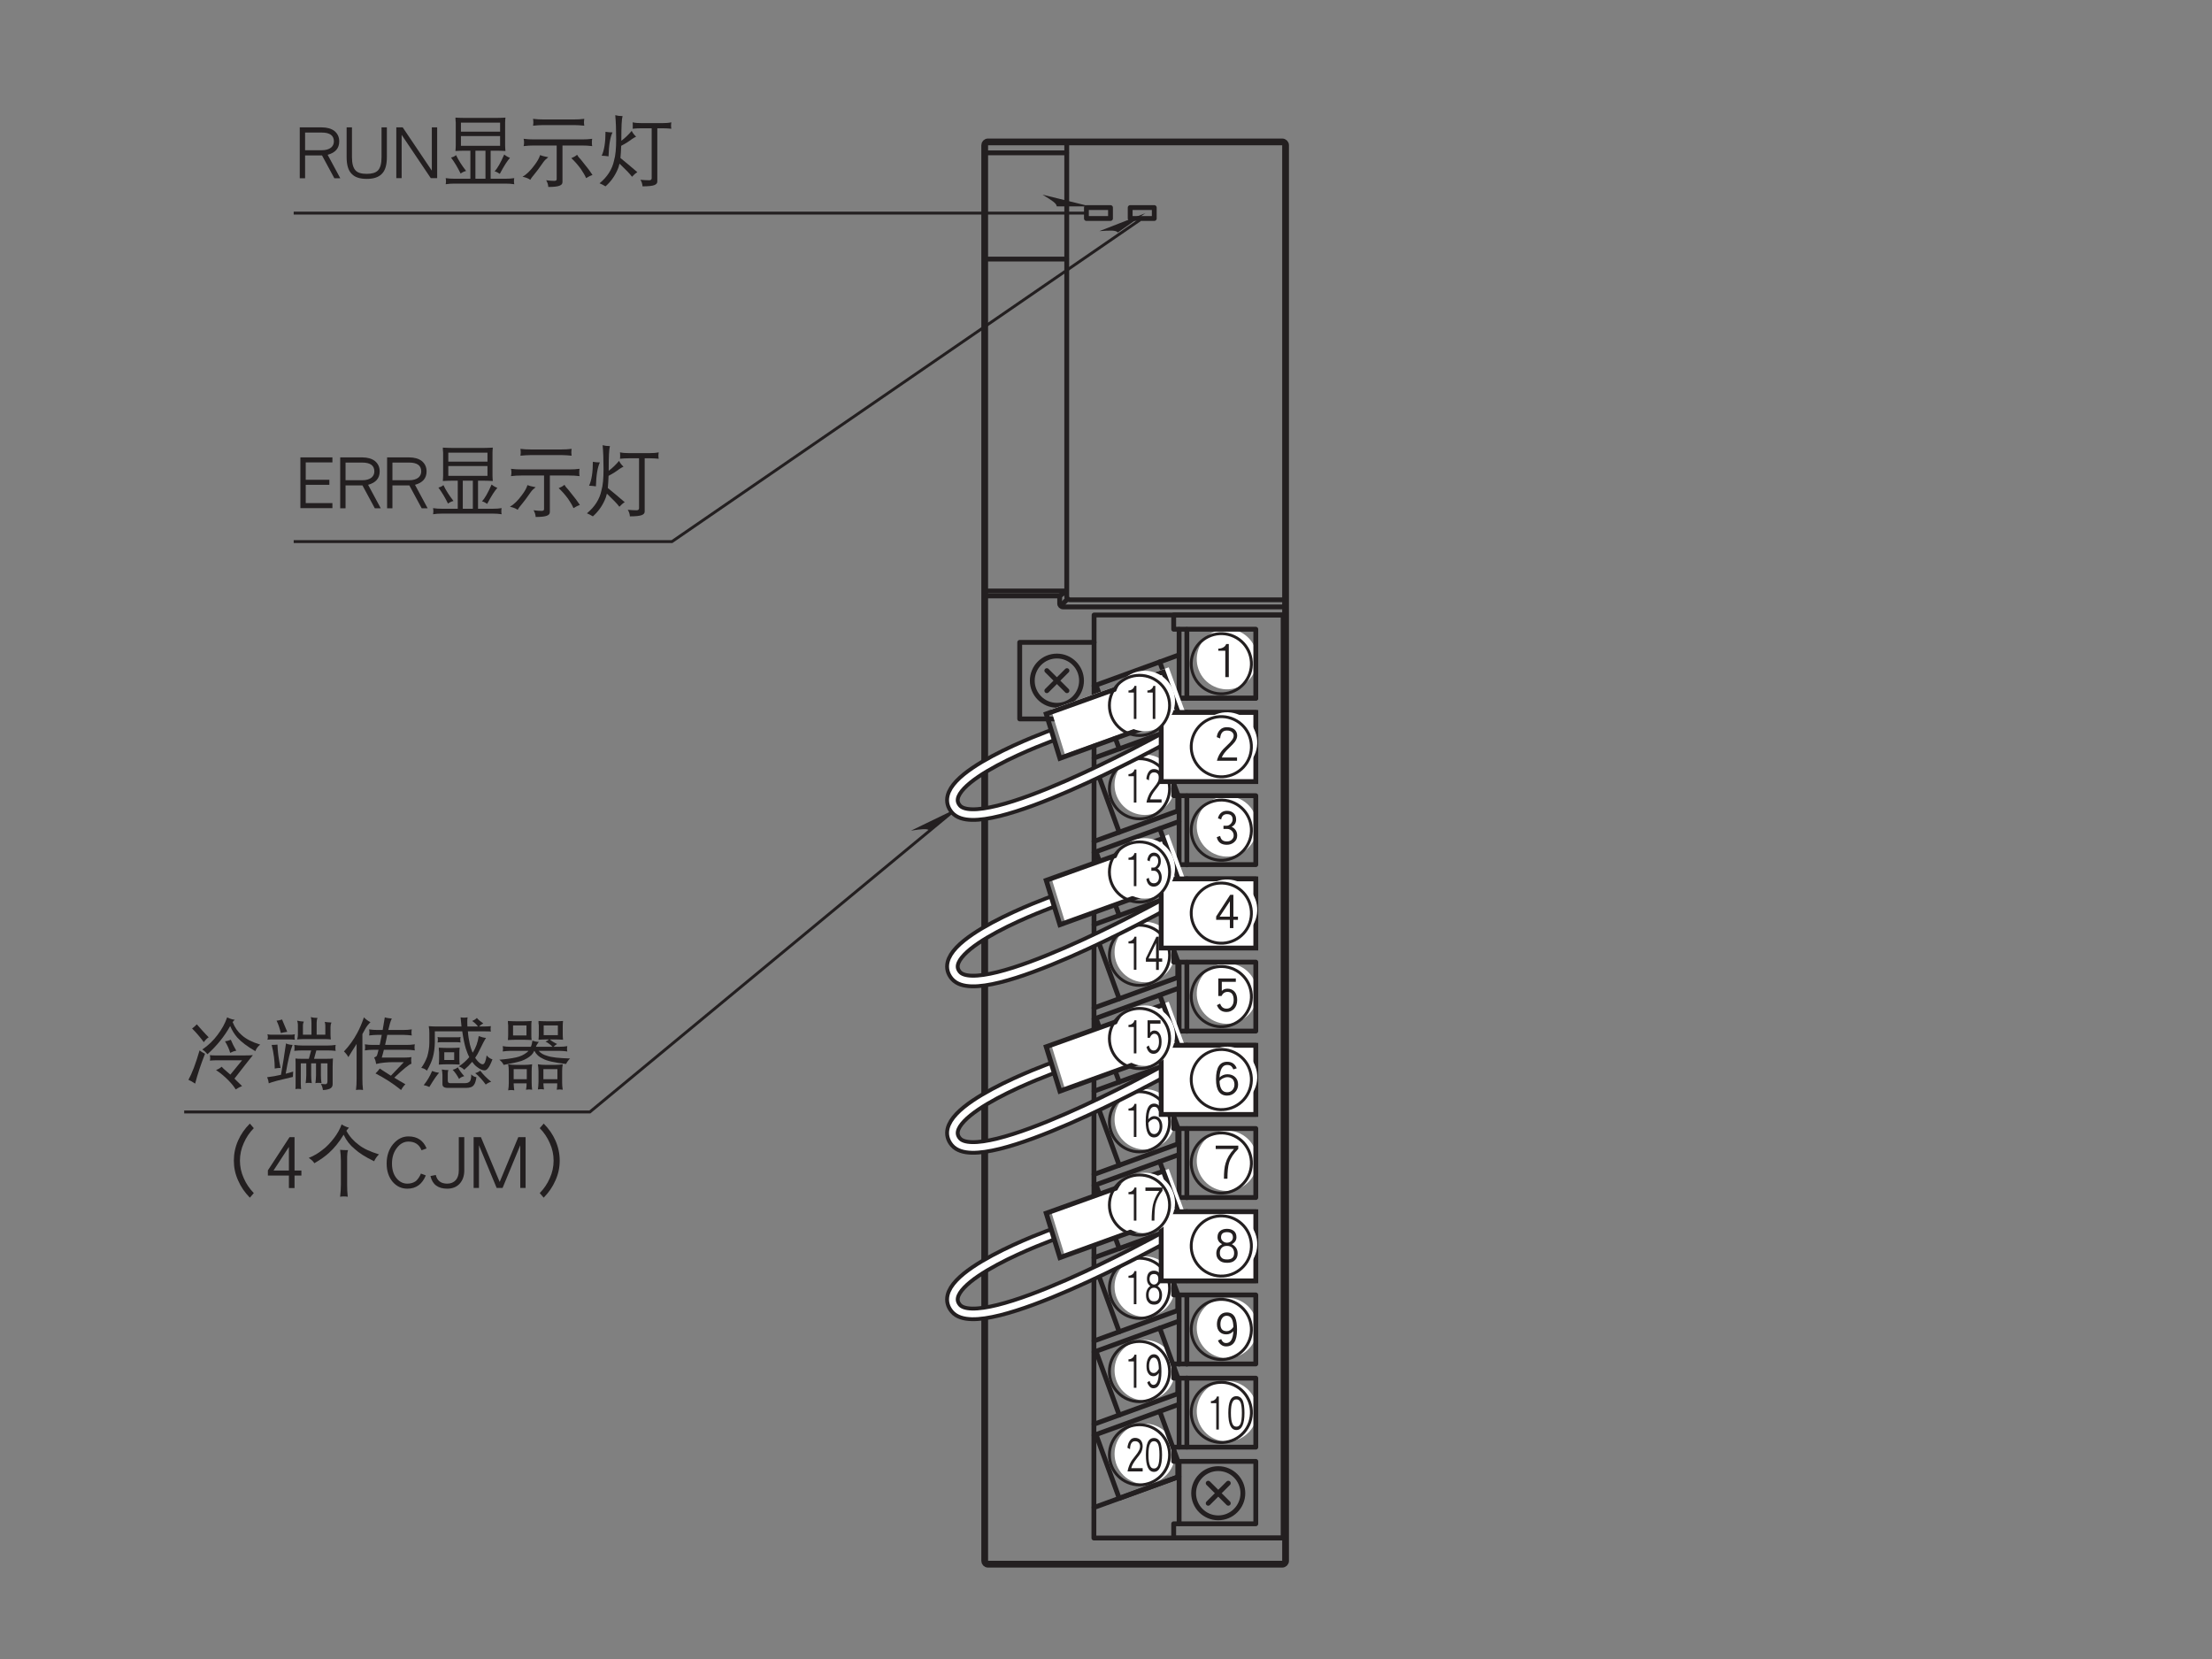 <?xml version="1.0" encoding="UTF-8"?>
<svg xmlns="http://www.w3.org/2000/svg" xmlns:xlink="http://www.w3.org/1999/xlink" width="226.77pt" height="170.08pt" viewBox="0 0 226.77 170.08" version="1.2">
<rect x="0" y="0" width="226.77" height="170.08" fill="#808080" stroke="none"/>
<defs>
<g>
<symbol overflow="visible" id="glyph0-0">
<path style="stroke:none;" d=""/>
</symbol>
<symbol overflow="visible" id="glyph0-1">
<path style="stroke:none;" d="M 4.641 -0.062 L 3.344 -2.469 C 4.141 -2.688 4.531 -3.141 4.531 -3.844 C 4.531 -4.297 4.359 -4.641 4.047 -4.906 C 3.719 -5.156 3.281 -5.281 2.734 -5.281 L 0.484 -5.281 L 0.484 -0.062 L 1.031 -0.062 L 1.031 -2.406 L 2.766 -2.406 L 4.031 -0.062 Z M 3.984 -3.844 C 3.984 -3.578 3.875 -3.359 3.688 -3.203 C 3.469 -3.031 3.156 -2.938 2.734 -2.938 L 1.031 -2.938 L 1.031 -4.75 L 2.734 -4.75 C 3.562 -4.75 3.984 -4.453 3.984 -3.844 Z M 3.984 -3.844 "/>
</symbol>
<symbol overflow="visible" id="glyph0-2">
<path style="stroke:none;" d="M 4.609 -2.219 L 4.609 -5.281 L 4.062 -5.281 L 4.062 -2.219 C 4.062 -1.562 3.938 -1.125 3.688 -0.859 C 3.453 -0.625 3.078 -0.516 2.547 -0.516 C 2 -0.516 1.625 -0.625 1.406 -0.859 C 1.156 -1.125 1.031 -1.562 1.031 -2.219 L 1.031 -5.281 L 0.484 -5.281 L 0.484 -2.219 C 0.484 -1.422 0.656 -0.844 1.016 -0.5 C 1.344 -0.156 1.859 0 2.547 0 C 3.234 0 3.734 -0.156 4.078 -0.5 C 4.438 -0.844 4.609 -1.422 4.609 -2.219 Z M 4.609 -2.219 "/>
</symbol>
<symbol overflow="visible" id="glyph0-3">
<path style="stroke:none;" d="M 4.672 -0.078 L 4.672 -5.281 L 4.125 -5.281 L 4.125 -0.844 L 1.141 -5.281 L 0.484 -5.281 L 0.484 -0.078 L 1.031 -0.078 L 1.031 -4.516 L 4.016 -0.078 Z M 4.672 -0.078 "/>
</symbol>
<symbol overflow="visible" id="glyph0-4">
<path style="stroke:none;" d="M 1.391 -6.281 C 1.391 -6.109 1.406 -5.938 1.422 -5.766 L 1.422 -3.422 C 1.422 -3.234 1.406 -3.047 1.391 -2.859 C 1.688 -2.875 2 -2.891 2.297 -2.891 L 2.922 -2.891 L 2.922 -0.016 L 1.266 -0.016 C 0.984 -0.016 0.688 -0.031 0.391 -0.078 C 0.406 0.031 0.422 0.141 0.422 0.234 C 0.422 0.344 0.406 0.453 0.391 0.547 C 0.688 0.5 0.984 0.484 1.266 0.484 L 6.547 0.484 C 6.844 0.484 7.125 0.5 7.422 0.547 C 7.391 0.453 7.391 0.344 7.391 0.234 C 7.391 0.141 7.391 0.031 7.422 -0.078 C 7.125 -0.031 6.844 -0.016 6.547 -0.016 L 5 -0.016 L 5 -2.891 L 5.625 -2.891 C 5.922 -2.891 6.219 -2.875 6.516 -2.859 C 6.5 -3.047 6.484 -3.234 6.484 -3.422 L 6.484 -5.766 C 6.484 -5.938 6.5 -6.109 6.516 -6.281 C 6.219 -6.266 5.922 -6.25 5.625 -6.25 L 2.297 -6.25 C 2 -6.25 1.688 -6.266 1.391 -6.281 Z M 3.438 -0.016 L 3.438 -2.891 L 4.469 -2.891 L 4.469 -0.016 Z M 5.969 -3.391 L 1.953 -3.391 L 1.953 -4.391 L 5.969 -4.391 Z M 1.953 -4.844 L 1.953 -5.766 L 5.969 -5.766 L 5.969 -4.844 Z M 1.453 -2.438 C 1.312 -2.312 1.141 -2.234 0.938 -2.188 C 1.297 -1.703 1.625 -1.156 1.922 -0.547 C 2.094 -0.672 2.281 -0.766 2.484 -0.812 C 2.047 -1.375 1.703 -1.906 1.453 -2.438 Z M 6.391 -2.5 C 6.016 -1.641 5.688 -1.062 5.406 -0.781 C 5.609 -0.719 5.781 -0.625 5.938 -0.516 C 6.375 -1.344 6.734 -1.891 6.984 -2.156 C 6.766 -2.234 6.562 -2.359 6.391 -2.5 Z M 6.391 -2.5 "/>
</symbol>
<symbol overflow="visible" id="glyph0-5">
<path style="stroke:none;" d="M 1.391 -6.156 C 1.406 -6.031 1.422 -5.906 1.422 -5.797 C 1.422 -5.672 1.406 -5.562 1.391 -5.453 C 1.734 -5.484 2.078 -5.516 2.422 -5.516 L 5.625 -5.516 C 5.953 -5.516 6.297 -5.484 6.641 -5.453 C 6.625 -5.562 6.609 -5.672 6.609 -5.797 C 6.609 -5.906 6.625 -6.031 6.641 -6.156 C 6.297 -6.109 5.953 -6.094 5.625 -6.094 L 2.422 -6.094 C 2.078 -6.094 1.734 -6.109 1.391 -6.156 Z M 0.422 -4.109 C 0.453 -3.984 0.469 -3.859 0.469 -3.734 C 0.469 -3.609 0.453 -3.484 0.422 -3.359 C 0.781 -3.406 1.141 -3.422 1.484 -3.422 L 3.812 -3.422 L 3.812 0.031 C 3.812 0.141 3.734 0.203 3.578 0.203 C 3.375 0.203 3.094 0.188 2.734 0.141 C 2.859 0.344 2.938 0.578 2.953 0.828 C 3.516 0.828 3.906 0.781 4.094 0.703 C 4.297 0.625 4.406 0.516 4.406 0.328 L 4.406 -3.422 L 6.391 -3.422 C 6.75 -3.422 7.109 -3.406 7.453 -3.359 C 7.422 -3.484 7.422 -3.609 7.422 -3.734 C 7.422 -3.859 7.422 -3.984 7.453 -4.109 C 7.109 -4.062 6.75 -4.047 6.391 -4.047 L 1.484 -4.047 C 1.141 -4.047 0.781 -4.062 0.422 -4.109 Z M 2.109 -2.438 C 2.031 -2.156 1.844 -1.812 1.547 -1.422 C 1.125 -0.844 0.719 -0.453 0.312 -0.219 C 0.625 -0.156 0.891 -0.062 1.109 0.094 C 1.219 -0.109 1.375 -0.297 1.531 -0.484 C 1.734 -0.719 2.047 -1.141 2.469 -1.75 C 2.609 -1.938 2.781 -2.094 2.953 -2.219 C 2.531 -2.297 2.266 -2.375 2.109 -2.438 Z M 5.906 -2.469 C 5.734 -2.328 5.547 -2.219 5.312 -2.125 C 5.641 -1.828 5.953 -1.469 6.281 -1.031 C 6.547 -0.641 6.734 -0.312 6.828 -0.078 C 7.109 -0.25 7.328 -0.359 7.484 -0.406 C 7.344 -0.594 7.219 -0.781 7.078 -0.984 C 6.859 -1.266 6.594 -1.594 6.297 -1.969 C 6.094 -2.172 5.969 -2.344 5.906 -2.469 Z M 5.906 -2.469 "/>
</symbol>
<symbol overflow="visible" id="glyph0-6">
<path style="stroke:none;" d="M 0.859 -4.828 C 0.859 -3.766 0.734 -2.938 0.469 -2.375 C 0.672 -2.375 0.922 -2.344 1.172 -2.312 C 1.203 -3.469 1.344 -4.281 1.578 -4.766 C 1.344 -4.766 1.109 -4.781 0.859 -4.828 Z M 1.859 -6.531 C 1.922 -5.891 1.953 -5.078 1.953 -4.078 C 1.953 -3.141 1.891 -2.391 1.734 -1.875 C 1.547 -0.984 1.047 -0.203 0.25 0.453 C 0.453 0.531 0.656 0.641 0.859 0.766 C 1.375 0.312 1.781 -0.234 2.078 -0.906 C 2.156 -1.062 2.234 -1.281 2.297 -1.562 C 2.938 -0.953 3.359 -0.516 3.578 -0.219 C 3.75 -0.406 3.938 -0.578 4.125 -0.688 C 3.453 -1.266 2.875 -1.75 2.391 -2.141 C 2.422 -2.484 2.453 -2.906 2.469 -3.391 C 2.922 -3.625 3.281 -3.859 3.562 -4.078 C 3.75 -4.203 3.891 -4.281 4 -4.328 C 3.781 -4.531 3.641 -4.719 3.547 -4.922 C 3.219 -4.531 2.859 -4.188 2.484 -3.906 L 2.484 -4.078 C 2.484 -5.344 2.516 -6.125 2.609 -6.438 C 2.328 -6.438 2.078 -6.469 1.859 -6.531 Z M 3.641 -5.797 C 3.656 -5.672 3.656 -5.562 3.656 -5.453 C 3.656 -5.344 3.656 -5.234 3.641 -5.141 C 3.922 -5.172 4.234 -5.188 4.531 -5.188 L 5.594 -5.188 L 5.594 -0.047 C 5.578 0.078 5.5 0.141 5.344 0.141 C 5.125 0.141 4.812 0.125 4.438 0.094 C 4.562 0.281 4.641 0.516 4.656 0.766 C 5.25 0.766 5.656 0.719 5.859 0.641 C 6.062 0.562 6.172 0.453 6.172 0.266 L 6.172 -5.188 L 6.703 -5.188 C 7 -5.188 7.312 -5.172 7.609 -5.141 C 7.594 -5.234 7.578 -5.344 7.578 -5.453 C 7.578 -5.562 7.594 -5.672 7.609 -5.797 C 7.312 -5.734 7 -5.719 6.703 -5.719 L 4.531 -5.719 C 4.234 -5.719 3.922 -5.734 3.641 -5.797 Z M 3.641 -5.797 "/>
</symbol>
<symbol overflow="visible" id="glyph0-7">
<path style="stroke:none;" d="M 3.766 -0.078 L 3.766 -0.594 L 1.031 -0.594 L 1.031 -2.469 L 3.453 -2.469 L 3.453 -2.984 L 1.031 -2.984 L 1.031 -4.766 L 3.766 -4.766 L 3.766 -5.281 L 0.484 -5.281 L 0.484 -0.078 Z M 3.766 -0.078 "/>
</symbol>
<symbol overflow="visible" id="glyph0-8">
<path style="stroke:none;" d="M 1.141 -5.906 C 1 -5.766 0.844 -5.609 0.656 -5.484 C 1.062 -5.078 1.469 -4.609 1.859 -4.078 C 2.016 -4.297 2.172 -4.469 2.359 -4.578 C 1.906 -5.031 1.516 -5.484 1.141 -5.906 Z M 1.422 -3.234 C 1.031 -1.875 0.641 -0.859 0.281 -0.219 C 0.469 -0.141 0.703 -0.016 0.969 0.172 C 1.219 -0.797 1.562 -1.828 1.984 -2.891 C 1.75 -3 1.562 -3.125 1.422 -3.234 Z M 4.25 -6.625 C 4.031 -5.984 3.703 -5.406 3.281 -4.844 C 2.859 -4.266 2.328 -3.75 1.703 -3.328 C 1.938 -3.172 2.109 -3 2.234 -2.844 C 3.203 -3.719 3.984 -4.688 4.562 -5.734 C 4.75 -5.281 5 -4.891 5.297 -4.547 C 5.688 -4.109 6.312 -3.641 7.141 -3.156 C 7.234 -3.406 7.391 -3.641 7.641 -3.828 C 6.828 -4.078 6.203 -4.391 5.75 -4.797 C 5.344 -5.141 5.031 -5.594 4.812 -6.141 C 4.891 -6.234 4.953 -6.312 5.031 -6.375 C 4.75 -6.406 4.5 -6.5 4.25 -6.625 Z M 4.625 -4.328 C 4.438 -4.25 4.234 -4.188 4.031 -4.172 C 4.281 -3.75 4.469 -3.344 4.562 -2.984 C 4.766 -3.094 4.984 -3.172 5.188 -3.203 C 4.953 -3.609 4.766 -3.984 4.625 -4.328 Z M 2.484 -2.75 C 2.5 -2.641 2.516 -2.547 2.516 -2.469 C 2.516 -2.375 2.5 -2.281 2.484 -2.188 C 2.672 -2.203 2.844 -2.219 3.031 -2.219 L 5.781 -2.219 L 4.578 -0.75 C 4.469 -0.844 4.328 -0.969 4.203 -1.078 C 3.953 -1.281 3.781 -1.453 3.688 -1.562 C 3.531 -1.422 3.344 -1.312 3.109 -1.219 C 3.547 -0.938 3.969 -0.578 4.375 -0.172 C 4.75 0.219 5 0.531 5.125 0.766 C 5.391 0.594 5.609 0.484 5.781 0.422 C 5.594 0.25 5.422 0.078 5.219 -0.125 C 5.156 -0.188 5.078 -0.266 5 -0.344 C 5.828 -1.422 6.469 -2.219 6.891 -2.75 C 6.594 -2.719 6.297 -2.719 5.984 -2.719 L 3.031 -2.719 C 2.844 -2.719 2.672 -2.719 2.484 -2.75 Z M 2.484 -2.75 "/>
</symbol>
<symbol overflow="visible" id="glyph0-9">
<path style="stroke:none;" d="M 1.922 -6.406 C 1.719 -6.328 1.531 -6.297 1.359 -6.281 C 1.531 -5.953 1.672 -5.531 1.797 -5.016 C 1.984 -5.062 2.219 -5.109 2.453 -5.141 Z M 0.422 -4.891 C 0.453 -4.781 0.469 -4.703 0.469 -4.609 C 0.469 -4.516 0.453 -4.422 0.422 -4.328 C 0.562 -4.344 0.672 -4.359 0.797 -4.359 L 2.859 -4.359 C 2.969 -4.359 3.109 -4.344 3.234 -4.328 C 3.203 -4.422 3.203 -4.516 3.203 -4.609 C 3.203 -4.703 3.203 -4.781 3.234 -4.891 C 3.109 -4.859 2.969 -4.844 2.859 -4.844 L 0.797 -4.844 C 0.672 -4.844 0.562 -4.859 0.422 -4.891 Z M 1.453 -3.828 C 1.266 -3.812 1.078 -3.797 0.859 -3.797 C 1.078 -2.938 1.172 -2.125 1.172 -1.375 C 1.375 -1.422 1.578 -1.438 1.766 -1.438 C 1.578 -2.328 1.469 -3.141 1.453 -3.828 Z M 2.328 -3.953 C 2.141 -2.641 1.969 -1.578 1.812 -0.734 C 1.359 -0.625 0.891 -0.547 0.391 -0.484 C 0.5 -0.234 0.547 -0.031 0.562 0.141 C 0.922 -0.016 1.734 -0.219 3.031 -0.516 C 3.031 -0.609 3.047 -0.797 3.062 -1.062 C 2.812 -0.984 2.562 -0.922 2.297 -0.844 C 2.531 -2.219 2.766 -3.203 3 -3.797 C 2.734 -3.812 2.5 -3.859 2.328 -3.953 Z M 4.875 -6.656 C 4.922 -6.453 4.938 -6.266 4.938 -6.062 L 4.938 -4.844 L 4.062 -4.844 L 4.062 -5.828 C 4.062 -5.938 4.094 -6.062 4.156 -6.188 C 3.906 -6.203 3.688 -6.234 3.469 -6.281 C 3.516 -6.141 3.547 -6.016 3.547 -5.875 L 3.547 -4.828 C 3.547 -4.672 3.516 -4.516 3.469 -4.359 C 3.656 -4.375 3.844 -4.391 4.031 -4.391 L 6.453 -4.391 C 6.609 -4.391 6.766 -4.375 6.922 -4.359 C 6.906 -4.516 6.891 -4.688 6.891 -4.844 L 6.891 -5.625 C 6.891 -5.812 6.922 -5.953 6.984 -6.094 C 6.719 -6.109 6.484 -6.125 6.297 -6.156 C 6.344 -6.016 6.359 -5.891 6.359 -5.766 L 6.359 -4.844 L 5.469 -4.844 L 5.469 -6.062 C 5.469 -6.281 5.5 -6.438 5.562 -6.562 C 5.281 -6.562 5.062 -6.594 4.875 -6.656 Z M 3.172 -3.797 C 3.188 -3.688 3.203 -3.594 3.203 -3.484 C 3.203 -3.375 3.188 -3.281 3.172 -3.188 C 3.453 -3.219 3.75 -3.234 4.031 -3.234 L 4.906 -3.234 L 4.672 -2.375 L 3.875 -2.375 C 3.688 -2.375 3.484 -2.375 3.297 -2.406 C 3.312 -2.125 3.312 -1.859 3.312 -1.594 L 3.312 0.141 C 3.312 0.344 3.312 0.547 3.297 0.734 C 3.375 0.719 3.469 0.703 3.578 0.703 C 3.672 0.703 3.766 0.719 3.875 0.734 C 3.859 0.547 3.844 0.344 3.844 0.141 L 3.844 -1.906 L 4.406 -1.906 L 4.406 -0.688 C 4.406 -0.422 4.375 -0.156 4.344 0.125 C 4.453 0.094 4.547 0.094 4.656 0.094 C 4.75 0.094 4.859 0.094 4.969 0.125 C 4.922 -0.156 4.906 -0.422 4.906 -0.688 L 4.906 -1.906 L 5.406 -1.906 L 5.406 -0.688 C 5.406 -0.422 5.375 -0.156 5.344 0.125 C 5.438 0.094 5.547 0.094 5.641 0.094 C 5.75 0.094 5.859 0.094 5.969 0.125 C 5.922 -0.156 5.906 -0.422 5.906 -0.688 L 5.906 -1.906 L 6.578 -1.906 L 6.578 -0.078 C 6.578 0.141 6.5 0.234 6.359 0.234 C 6.234 0.234 6.078 0.219 5.906 0.203 C 6.031 0.422 6.094 0.641 6.109 0.828 C 6.359 0.828 6.578 0.781 6.797 0.703 C 7 0.609 7.109 0.469 7.109 0.234 L 7.109 -1.594 C 7.109 -1.859 7.125 -2.125 7.141 -2.406 C 6.938 -2.375 6.75 -2.375 6.547 -2.375 L 5.203 -2.375 L 5.438 -3.234 L 6.547 -3.234 C 6.844 -3.234 7.125 -3.219 7.422 -3.188 C 7.391 -3.281 7.391 -3.375 7.391 -3.484 C 7.391 -3.594 7.391 -3.688 7.422 -3.797 C 7.125 -3.75 6.844 -3.734 6.547 -3.734 L 4.031 -3.734 C 3.75 -3.734 3.453 -3.75 3.172 -3.797 Z M 3.172 -3.797 "/>
</symbol>
<symbol overflow="visible" id="glyph0-10">
<path style="stroke:none;" d="M 2.359 -6.625 C 2.156 -6.031 1.938 -5.5 1.672 -5.016 C 1.312 -4.344 0.859 -3.703 0.312 -3.125 C 0.469 -2.984 0.625 -2.797 0.766 -2.547 C 1.047 -3 1.297 -3.422 1.547 -3.797 C 1.562 -3.828 1.578 -3.859 1.609 -3.906 L 1.609 -0.312 C 1.609 0.062 1.594 0.453 1.547 0.828 C 1.656 0.797 1.781 0.797 1.891 0.797 C 2.016 0.797 2.141 0.797 2.266 0.828 C 2.219 0.453 2.203 0.062 2.203 -0.312 L 2.203 -4.906 C 2.281 -5.047 2.375 -5.219 2.469 -5.391 C 2.625 -5.688 2.828 -5.938 3.031 -6.125 C 2.766 -6.266 2.531 -6.438 2.359 -6.625 Z M 2.891 -5.391 C 2.906 -5.266 2.922 -5.172 2.922 -5.078 C 2.922 -4.969 2.906 -4.859 2.891 -4.766 C 3.172 -4.797 3.453 -4.828 3.75 -4.828 L 4.188 -4.828 C 4.125 -4.547 4.062 -4.234 4 -3.906 C 3.984 -3.875 3.984 -3.828 3.969 -3.797 L 3.312 -3.797 C 3.031 -3.797 2.734 -3.812 2.453 -3.859 C 2.469 -3.75 2.484 -3.656 2.484 -3.547 C 2.484 -3.438 2.469 -3.344 2.453 -3.234 C 2.734 -3.281 3.031 -3.297 3.312 -3.297 L 3.859 -3.297 C 3.781 -2.969 3.719 -2.766 3.688 -2.688 C 3.641 -2.625 3.562 -2.562 3.406 -2.5 C 3.516 -2.312 3.578 -2.094 3.609 -1.844 C 4.125 -1.969 4.734 -2.031 5.453 -2.031 L 6.453 -2.031 L 5.125 -0.641 C 4.719 -0.891 4.344 -1.141 3.984 -1.375 C 3.844 -1.188 3.703 -1.016 3.547 -0.875 C 4.422 -0.422 5.312 0.125 6.172 0.828 C 6.266 0.641 6.406 0.438 6.609 0.234 C 6.234 0.016 5.844 -0.203 5.469 -0.438 C 6.391 -1.312 6.984 -1.797 7.234 -1.875 C 7.219 -2 7.203 -2.109 7.203 -2.25 C 7.203 -2.344 7.219 -2.453 7.234 -2.547 C 7 -2.516 6.766 -2.5 6.516 -2.5 L 4.188 -2.5 C 4.266 -2.734 4.328 -3 4.406 -3.297 L 6.703 -3.297 C 6.984 -3.297 7.281 -3.281 7.578 -3.234 C 7.562 -3.344 7.547 -3.438 7.547 -3.547 C 7.547 -3.656 7.562 -3.75 7.578 -3.859 C 7.281 -3.812 6.984 -3.797 6.703 -3.797 L 4.531 -3.797 C 4.609 -4.109 4.672 -4.453 4.75 -4.828 L 6.391 -4.828 C 6.688 -4.828 6.969 -4.797 7.266 -4.766 C 7.25 -4.859 7.234 -4.969 7.234 -5.078 C 7.234 -5.172 7.25 -5.266 7.266 -5.391 C 6.969 -5.344 6.688 -5.328 6.391 -5.328 L 4.859 -5.328 C 4.969 -5.828 5.078 -6.219 5.219 -6.5 C 4.906 -6.531 4.672 -6.562 4.5 -6.625 C 4.453 -6.297 4.375 -5.859 4.281 -5.328 L 3.75 -5.328 C 3.453 -5.328 3.172 -5.344 2.891 -5.391 Z M 2.891 -5.391 "/>
</symbol>
<symbol overflow="visible" id="glyph0-11">
<path style="stroke:none;" d="M 7.422 -5.719 C 7.219 -5.703 7 -5.688 6.797 -5.688 L 6.219 -5.688 C 6.344 -5.828 6.484 -5.922 6.641 -6 C 6.359 -6.203 6.125 -6.375 5.984 -6.562 C 5.844 -6.422 5.688 -6.328 5.5 -6.25 C 5.734 -6.094 5.938 -5.906 6.094 -5.688 L 5.016 -5.688 C 5 -5.859 5 -6.016 5 -6.188 C 5 -6.344 5 -6.484 5.031 -6.625 C 4.891 -6.594 4.766 -6.594 4.688 -6.594 C 4.578 -6.594 4.453 -6.594 4.312 -6.625 C 4.344 -6.297 4.375 -5.984 4.406 -5.688 L 1.703 -5.688 C 1.484 -5.688 1.266 -5.703 1.047 -5.719 C 1.094 -5.484 1.109 -5.25 1.109 -5.016 L 1.109 -4.016 C 1.109 -3.562 1.031 -3.078 0.891 -2.594 C 0.75 -2.203 0.547 -1.812 0.281 -1.438 C 0.516 -1.406 0.703 -1.312 0.859 -1.156 C 1.172 -1.703 1.375 -2.156 1.469 -2.531 C 1.594 -2.984 1.656 -3.484 1.672 -4.016 L 1.672 -5.188 L 4.484 -5.188 C 4.594 -4.438 4.719 -3.844 4.844 -3.438 C 4.953 -3.109 5.062 -2.812 5.203 -2.547 C 4.875 -2.156 4.516 -1.844 4.125 -1.594 C 4.328 -1.531 4.516 -1.422 4.688 -1.25 C 4.984 -1.5 5.25 -1.766 5.5 -2.062 C 5.641 -1.859 5.797 -1.688 5.984 -1.547 C 6.281 -1.312 6.547 -1.188 6.766 -1.188 C 6.891 -1.188 7 -1.25 7.109 -1.391 C 7.234 -1.516 7.391 -1.828 7.578 -2.312 C 7.328 -2.391 7.141 -2.531 6.984 -2.719 C 6.891 -2.109 6.766 -1.812 6.578 -1.812 C 6.391 -1.812 6.141 -2 5.875 -2.375 C 5.859 -2.406 5.828 -2.438 5.812 -2.484 C 5.969 -2.703 6.109 -2.953 6.234 -3.219 C 6.547 -3.875 6.781 -4.312 6.922 -4.516 C 6.703 -4.531 6.453 -4.594 6.172 -4.703 C 6.078 -4.062 5.875 -3.484 5.547 -3 C 5.438 -3.25 5.344 -3.531 5.266 -3.844 C 5.172 -4.266 5.094 -4.703 5.062 -5.188 L 6.797 -5.188 C 7 -5.188 7.219 -5.188 7.422 -5.172 C 7.391 -5.25 7.391 -5.359 7.391 -5.453 C 7.391 -5.531 7.391 -5.625 7.422 -5.719 Z M 1.953 -4.609 C 1.969 -4.516 1.984 -4.422 1.984 -4.328 C 1.984 -4.234 1.969 -4.141 1.953 -4.047 C 2.078 -4.062 2.188 -4.078 2.328 -4.078 L 3.938 -4.078 C 4.062 -4.078 4.188 -4.062 4.312 -4.047 C 4.297 -4.141 4.281 -4.234 4.281 -4.328 C 4.281 -4.422 4.297 -4.516 4.312 -4.609 C 4.188 -4.578 4.062 -4.578 3.938 -4.578 L 2.328 -4.578 C 2.188 -4.578 2.078 -4.578 1.953 -4.609 Z M 2.078 -3.516 C 2.078 -3.359 2.078 -3.203 2.109 -3.047 L 2.109 -2.344 C 2.109 -2.141 2.094 -1.969 2.078 -1.781 C 2.375 -1.797 2.688 -1.812 2.984 -1.812 L 3.312 -1.812 C 3.625 -1.812 3.922 -1.797 4.219 -1.781 C 4.203 -1.969 4.188 -2.141 4.188 -2.344 L 4.188 -3.047 C 4.188 -3.203 4.203 -3.359 4.219 -3.516 C 3.922 -3.5 3.625 -3.484 3.312 -3.484 L 2.984 -3.484 C 2.688 -3.484 2.375 -3.5 2.078 -3.516 Z M 3.656 -2.25 L 2.641 -2.25 L 2.641 -3.047 L 3.656 -3.047 Z M 1.391 -1.125 C 1.172 -0.594 0.875 -0.094 0.531 0.328 C 0.719 0.359 0.922 0.422 1.109 0.516 C 1.578 -0.266 1.922 -0.75 2.109 -0.938 C 1.875 -0.969 1.625 -1.031 1.391 -1.125 Z M 2.391 -1.281 C 2.422 -1.094 2.453 -0.906 2.453 -0.719 L 2.453 0.234 C 2.453 0.484 2.641 0.609 3 0.609 L 4.875 0.609 C 5.266 0.609 5.531 0.516 5.672 0.312 C 5.797 0.156 5.875 -0.094 5.938 -0.484 C 5.688 -0.531 5.516 -0.641 5.406 -0.781 C 5.406 -0.375 5.344 -0.141 5.25 -0.047 C 5.141 0.062 4.984 0.125 4.75 0.125 L 3.234 0.125 C 3.078 0.125 3 0.031 3 -0.141 L 3 -0.875 C 3 -1 3.016 -1.109 3.062 -1.219 C 2.844 -1.219 2.609 -1.234 2.391 -1.281 Z M 4.031 -1.5 C 3.891 -1.391 3.719 -1.297 3.5 -1.25 C 3.75 -0.984 3.969 -0.672 4.156 -0.312 C 4.312 -0.469 4.5 -0.547 4.688 -0.594 C 4.406 -0.906 4.188 -1.203 4.031 -1.5 Z M 6.328 -1.156 C 6.188 -1.047 6.016 -0.953 5.812 -0.906 C 6.219 -0.578 6.578 -0.172 6.891 0.266 C 7.078 0.125 7.25 0.031 7.453 -0.016 C 6.984 -0.391 6.609 -0.781 6.328 -1.156 Z M 6.328 -1.156 "/>
</symbol>
<symbol overflow="visible" id="glyph0-12">
<path style="stroke:none;" d="M 1.203 -6.25 C 1.203 -6.094 1.219 -5.938 1.234 -5.797 L 1.234 -4.828 C 1.234 -4.641 1.219 -4.469 1.203 -4.297 C 1.5 -4.312 1.797 -4.328 2.078 -4.328 L 2.766 -4.328 C 3.047 -4.328 3.344 -4.312 3.641 -4.297 C 3.609 -4.469 3.609 -4.641 3.609 -4.828 L 3.609 -5.797 C 3.609 -5.938 3.609 -6.094 3.641 -6.25 C 3.344 -6.234 3.047 -6.219 2.766 -6.219 L 2.078 -6.219 C 1.797 -6.219 1.5 -6.234 1.203 -6.25 Z M 3.109 -4.766 L 1.734 -4.766 L 1.734 -5.797 L 3.109 -5.797 Z M 4.344 -6.25 C 4.344 -6.094 4.344 -5.938 4.375 -5.797 L 4.375 -4.844 C 4.375 -4.672 4.359 -4.5 4.344 -4.328 C 4.625 -4.344 4.922 -4.359 5.219 -4.359 L 5.422 -4.359 C 5.328 -4.266 5.203 -4.188 5.062 -4.141 C 5.344 -4 5.578 -3.812 5.781 -3.609 L 4.078 -3.609 C 4.125 -3.75 4.234 -3.922 4.375 -4.109 C 4.156 -4.109 3.938 -4.156 3.719 -4.234 C 3.688 -4 3.641 -3.781 3.562 -3.609 L 1.422 -3.609 C 1.172 -3.609 0.922 -3.625 0.672 -3.672 C 0.688 -3.578 0.703 -3.484 0.703 -3.391 C 0.703 -3.297 0.688 -3.203 0.672 -3.125 C 0.922 -3.156 1.172 -3.188 1.422 -3.188 L 3.312 -3.188 C 3.266 -3.125 3.203 -3.078 3.156 -3.031 C 2.844 -2.781 2.469 -2.609 2.047 -2.516 C 1.531 -2.406 0.953 -2.328 0.328 -2.281 C 0.547 -2.109 0.688 -1.938 0.766 -1.75 C 1.578 -1.891 2.188 -2.031 2.594 -2.156 C 3.016 -2.312 3.344 -2.5 3.625 -2.766 C 3.734 -2.875 3.828 -3.016 3.906 -3.188 L 3.922 -3.188 C 4.109 -2.828 4.391 -2.562 4.781 -2.391 C 5.188 -2.156 5.984 -1.984 7.172 -1.844 C 7.266 -2.047 7.406 -2.234 7.578 -2.406 C 6.469 -2.438 5.672 -2.516 5.203 -2.688 C 4.859 -2.781 4.578 -2.938 4.359 -3.188 L 6.547 -3.188 C 6.797 -3.188 7.047 -3.156 7.297 -3.125 C 7.281 -3.203 7.266 -3.297 7.266 -3.391 C 7.266 -3.484 7.281 -3.578 7.297 -3.672 C 7.047 -3.625 6.797 -3.609 6.547 -3.609 L 5.891 -3.609 C 6 -3.719 6.109 -3.812 6.25 -3.891 C 5.922 -4.047 5.672 -4.203 5.5 -4.359 L 5.984 -4.359 C 6.281 -4.359 6.562 -4.344 6.859 -4.328 C 6.844 -4.5 6.828 -4.672 6.828 -4.844 L 6.828 -5.797 C 6.828 -5.938 6.844 -6.094 6.859 -6.25 C 6.562 -6.234 6.281 -6.219 5.984 -6.219 L 5.219 -6.219 C 4.922 -6.219 4.625 -6.234 4.344 -6.25 Z M 6.328 -4.797 L 4.875 -4.797 L 4.875 -5.797 L 6.328 -5.797 Z M 1.234 -1.812 C 1.281 -1.578 1.297 -1.344 1.297 -1.094 L 1.297 0.094 C 1.297 0.344 1.281 0.594 1.234 0.859 C 1.391 0.828 1.5 0.828 1.547 0.828 C 1.594 0.828 1.703 0.828 1.859 0.859 C 1.828 0.625 1.797 0.375 1.797 0.141 L 3.125 0.141 C 3.125 0.359 3.109 0.578 3.062 0.797 C 3.234 0.781 3.328 0.766 3.375 0.766 C 3.422 0.766 3.531 0.781 3.688 0.797 C 3.656 0.547 3.641 0.281 3.641 0.031 L 3.641 -1.094 C 3.641 -1.344 3.656 -1.578 3.688 -1.812 C 3.422 -1.766 3.156 -1.75 2.891 -1.75 L 2.047 -1.75 C 1.781 -1.75 1.516 -1.766 1.234 -1.812 Z M 1.797 -0.281 L 1.797 -1.312 L 3.141 -1.312 L 3.141 -0.281 Z M 4.281 -1.812 C 4.312 -1.578 4.344 -1.344 4.344 -1.094 L 4.344 -0.016 C 4.344 0.25 4.312 0.516 4.281 0.766 C 4.438 0.75 4.547 0.734 4.594 0.734 C 4.641 0.734 4.75 0.75 4.906 0.766 C 4.875 0.562 4.844 0.344 4.844 0.141 L 6.266 0.141 C 6.266 0.359 6.25 0.578 6.219 0.797 C 6.359 0.781 6.469 0.766 6.516 0.766 C 6.562 0.766 6.672 0.781 6.828 0.797 C 6.781 0.547 6.766 0.281 6.766 0.031 L 6.766 -1.094 C 6.766 -1.344 6.781 -1.578 6.828 -1.812 C 6.562 -1.766 6.297 -1.75 6.016 -1.75 L 5.094 -1.75 C 4.812 -1.75 4.547 -1.766 4.281 -1.812 Z M 4.844 -0.281 L 4.844 -1.312 L 6.281 -1.312 L 6.281 -0.281 Z M 4.844 -0.281 "/>
</symbol>
<symbol overflow="visible" id="glyph0-13">
<path style="stroke:none;" d="M 6.984 0.453 C 6.547 0 6.203 -0.5 5.953 -1.078 C 5.688 -1.656 5.562 -2.266 5.562 -2.875 C 5.562 -3.484 5.688 -4.094 5.953 -4.672 C 6.203 -5.25 6.547 -5.766 6.984 -6.203 L 6.578 -6.672 C 6.062 -6.156 5.656 -5.578 5.375 -4.938 C 5.078 -4.266 4.938 -3.578 4.938 -2.875 C 4.938 -2.172 5.078 -1.5 5.375 -0.844 C 5.656 -0.188 6.062 0.391 6.578 0.922 Z M 6.984 0.453 "/>
</symbol>
<symbol overflow="visible" id="glyph0-14">
<path style="stroke:none;" d="M 3.906 -1.344 L 3.906 -1.859 L 3.203 -1.859 L 3.203 -5.281 L 2.688 -5.281 L 0.469 -1.875 L 0.469 -1.344 L 2.625 -1.344 L 2.625 -0.062 L 3.203 -0.062 L 3.203 -1.344 Z M 2.625 -1.859 L 1.047 -1.859 L 2.625 -4.281 Z M 2.625 -1.859 "/>
</symbol>
<symbol overflow="visible" id="glyph0-15">
<path style="stroke:none;" d="M 3.656 -6.594 C 3.484 -6.109 3.219 -5.641 2.875 -5.188 C 2.5 -4.703 2.125 -4.297 1.719 -4 C 1.297 -3.656 0.812 -3.359 0.281 -3.156 C 0.547 -2.984 0.734 -2.812 0.859 -2.609 C 1.484 -2.969 1.984 -3.328 2.359 -3.672 C 2.875 -4.141 3.391 -4.75 3.859 -5.531 C 4.141 -4.938 4.516 -4.453 4.984 -4.078 C 5.438 -3.656 6.109 -3.234 6.984 -2.812 C 7.109 -3.078 7.281 -3.328 7.484 -3.516 C 6.578 -3.797 5.891 -4.109 5.422 -4.484 C 4.891 -4.875 4.453 -5.359 4.141 -5.938 C 4.234 -6.062 4.328 -6.172 4.406 -6.25 C 4.141 -6.328 3.875 -6.438 3.656 -6.594 Z M 3.5 -3.984 C 3.547 -3.625 3.578 -3.266 3.578 -2.891 L 3.578 -0.406 C 3.578 0 3.547 0.406 3.5 0.828 C 3.625 0.797 3.75 0.797 3.875 0.797 C 4.016 0.797 4.141 0.797 4.281 0.828 C 4.234 0.406 4.219 0 4.219 -0.406 L 4.219 -3.266 C 4.219 -3.547 4.25 -3.766 4.312 -3.953 C 4 -3.953 3.734 -3.953 3.5 -3.984 Z M 3.5 -3.984 "/>
</symbol>
<symbol overflow="visible" id="glyph0-16">
<path style="stroke:none;" d="M 4.406 -4.125 C 4.078 -4.938 3.453 -5.359 2.547 -5.359 C 1.922 -5.359 1.406 -5.078 0.969 -4.562 C 0.531 -4.031 0.312 -3.359 0.312 -2.578 C 0.312 -1.797 0.531 -1.172 0.938 -0.688 C 1.344 -0.234 1.828 0 2.438 0 C 3.328 0 3.953 -0.453 4.328 -1.359 L 3.828 -1.547 C 3.688 -1.203 3.5 -0.953 3.312 -0.781 C 3.078 -0.609 2.781 -0.516 2.438 -0.516 C 2.016 -0.516 1.656 -0.688 1.359 -1.031 C 1.031 -1.406 0.859 -1.922 0.859 -2.578 C 0.859 -3.25 1.047 -3.797 1.406 -4.234 C 1.719 -4.625 2.109 -4.828 2.547 -4.828 C 3.203 -4.828 3.656 -4.531 3.891 -3.938 Z M 4.406 -4.125 "/>
</symbol>
<symbol overflow="visible" id="glyph0-17">
<path style="stroke:none;" d="M 3.625 -1.875 L 3.625 -5.281 L 3.062 -5.281 L 3.062 -1.875 C 3.062 -1.438 2.953 -1.109 2.75 -0.875 C 2.531 -0.641 2.25 -0.516 1.875 -0.516 C 1.234 -0.516 0.844 -0.812 0.703 -1.406 L 0.156 -1.297 C 0.359 -0.422 0.938 0 1.875 0 C 2.406 0 2.844 -0.172 3.156 -0.516 C 3.453 -0.844 3.625 -1.297 3.625 -1.875 Z M 3.625 -1.875 "/>
</symbol>
<symbol overflow="visible" id="glyph0-18">
<path style="stroke:none;" d="M 5.812 -0.078 L 5.812 -5.281 L 5.062 -5.281 L 3.156 -0.688 L 1.234 -5.281 L 0.484 -5.281 L 0.484 -0.078 L 1.031 -0.078 L 1.031 -4.453 L 2.844 -0.078 L 3.453 -0.078 L 5.266 -4.453 L 5.266 -0.078 Z M 5.812 -0.078 "/>
</symbol>
<symbol overflow="visible" id="glyph0-19">
<path style="stroke:none;" d="M 3.016 -2.875 C 3.016 -3.578 2.875 -4.266 2.578 -4.938 C 2.297 -5.578 1.891 -6.156 1.375 -6.672 L 0.969 -6.203 C 1.406 -5.766 1.75 -5.25 2 -4.672 C 2.266 -4.094 2.391 -3.484 2.391 -2.875 C 2.391 -2.266 2.266 -1.656 2 -1.078 C 1.75 -0.5 1.406 0 0.969 0.453 L 1.375 0.922 C 1.891 0.391 2.297 -0.188 2.578 -0.844 C 2.875 -1.5 3.016 -2.172 3.016 -2.875 Z M 3.016 -2.875 "/>
</symbol>
<symbol overflow="visible" id="glyph1-0">
<path style="stroke:none;" d=""/>
</symbol>
<symbol overflow="visible" id="glyph1-1">
<path style="stroke:none;" d="M 1.609 -0.047 L 1.609 -3.438 L 1.344 -3.438 C 1.281 -3.281 1.172 -3.156 1.016 -3.078 C 0.859 -3 0.719 -2.969 0.562 -2.969 L 0.531 -2.969 L 0.531 -2.75 L 1.25 -2.75 L 1.25 -0.047 Z M 1.609 -0.047 "/>
</symbol>
<symbol overflow="visible" id="glyph1-2">
<path style="stroke:none;" d="M 2.469 -0.953 C 2.469 -1.156 2.422 -1.344 2.312 -1.5 C 2.203 -1.656 2.062 -1.781 1.891 -1.844 C 2.203 -2 2.359 -2.25 2.359 -2.594 C 2.359 -2.859 2.281 -3.078 2.109 -3.234 C 1.938 -3.391 1.719 -3.484 1.422 -3.484 C 1.156 -3.484 0.953 -3.406 0.781 -3.25 C 0.641 -3.109 0.531 -2.922 0.5 -2.703 L 0.828 -2.594 C 0.891 -2.969 1.094 -3.141 1.422 -3.141 C 1.812 -3.141 2 -2.953 2 -2.594 C 2 -2.438 1.938 -2.297 1.812 -2.156 C 1.672 -2.016 1.531 -1.953 1.406 -1.953 L 1.062 -1.953 L 1.062 -1.625 L 1.453 -1.625 C 1.641 -1.625 1.797 -1.547 1.922 -1.422 C 2.047 -1.297 2.109 -1.141 2.109 -0.953 C 2.109 -0.781 2.047 -0.641 1.906 -0.516 C 1.781 -0.391 1.609 -0.344 1.406 -0.344 C 1.016 -0.344 0.797 -0.516 0.719 -0.906 L 0.375 -0.781 C 0.484 -0.266 0.828 0 1.406 0 C 1.703 0 1.953 -0.094 2.156 -0.266 C 2.375 -0.453 2.469 -0.672 2.469 -0.953 Z M 2.469 -0.953 "/>
</symbol>
<symbol overflow="visible" id="glyph1-3">
<path style="stroke:none;" d="M 2.469 -1.234 C 2.469 -1.594 2.375 -1.875 2.203 -2.078 C 2.016 -2.281 1.781 -2.391 1.484 -2.391 C 1.219 -2.391 1.031 -2.312 0.891 -2.156 L 0.891 -3.094 L 2.328 -3.094 L 2.328 -3.438 L 0.531 -3.438 L 0.531 -1.641 L 0.859 -1.641 C 1 -1.922 1.203 -2.062 1.484 -2.062 C 1.891 -2.062 2.109 -1.781 2.109 -1.234 C 2.109 -0.938 2.031 -0.719 1.875 -0.562 C 1.75 -0.406 1.578 -0.344 1.375 -0.344 C 1.062 -0.344 0.844 -0.5 0.719 -0.859 L 0.391 -0.703 C 0.562 -0.234 0.891 0 1.375 0 C 1.672 0 1.922 -0.109 2.141 -0.312 C 2.359 -0.547 2.469 -0.844 2.469 -1.234 Z M 2.469 -1.234 "/>
</symbol>
<symbol overflow="visible" id="glyph1-4">
<path style="stroke:none;" d="M 2.578 -3.109 L 2.578 -3.438 L 0.266 -3.438 L 0.266 -3.094 L 2.141 -3.094 C 1.703 -2.625 1.422 -2.141 1.281 -1.641 C 1.156 -1.25 1.109 -0.719 1.109 -0.047 L 1.469 -0.047 C 1.469 -0.781 1.531 -1.328 1.641 -1.688 C 1.781 -2.141 2.094 -2.625 2.578 -3.109 Z M 2.578 -3.109 "/>
</symbol>
<symbol overflow="visible" id="glyph1-5">
<path style="stroke:none;" d="M 2.453 -1.703 C 2.453 -2.25 2.391 -2.656 2.266 -2.938 C 2.094 -3.297 1.812 -3.484 1.391 -3.484 C 1.078 -3.484 0.828 -3.359 0.641 -3.109 C 0.484 -2.875 0.391 -2.609 0.391 -2.281 C 0.391 -1.938 0.484 -1.688 0.656 -1.5 C 0.844 -1.312 1.078 -1.234 1.359 -1.234 C 1.641 -1.234 1.875 -1.344 2.078 -1.562 C 2.031 -0.75 1.797 -0.344 1.328 -0.344 C 1.109 -0.344 0.938 -0.469 0.828 -0.75 L 0.5 -0.609 C 0.562 -0.438 0.656 -0.312 0.781 -0.203 C 0.938 -0.062 1.125 0 1.328 0 C 2.078 0 2.453 -0.562 2.453 -1.703 Z M 2.078 -1.984 C 1.875 -1.703 1.656 -1.562 1.406 -1.562 C 0.969 -1.562 0.75 -1.797 0.75 -2.281 C 0.75 -2.531 0.812 -2.75 0.938 -2.906 C 1.047 -3.062 1.203 -3.141 1.391 -3.141 C 1.844 -3.141 2.062 -2.75 2.078 -1.984 Z M 2.078 -1.984 "/>
</symbol>
<symbol overflow="visible" id="glyph1-6">
<path style="stroke:none;" d="M 2.547 -0.875 L 2.547 -1.203 L 2.078 -1.203 L 2.078 -3.438 L 1.75 -3.438 L 0.312 -1.219 L 0.312 -0.875 L 1.719 -0.875 L 1.719 -0.031 L 2.078 -0.031 L 2.078 -0.875 Z M 1.719 -1.203 L 0.672 -1.203 L 1.719 -2.781 Z M 1.719 -1.203 "/>
</symbol>
<symbol overflow="visible" id="glyph1-7">
<path style="stroke:none;" d="M 2.562 -1.125 C 2.562 -1.438 2.469 -1.688 2.281 -1.875 C 2.078 -2.078 1.812 -2.188 1.469 -2.188 C 1.156 -2.188 0.891 -2.078 0.656 -1.859 C 0.703 -2.703 0.969 -3.141 1.438 -3.141 C 1.625 -3.141 1.766 -3.094 1.859 -3.016 C 1.938 -2.938 2.016 -2.828 2.078 -2.688 L 2.422 -2.797 C 2.25 -3.25 1.922 -3.469 1.438 -3.469 C 0.672 -3.469 0.297 -2.875 0.297 -1.672 C 0.297 -0.562 0.672 0 1.438 0 C 1.781 0 2.062 -0.125 2.281 -0.375 C 2.469 -0.594 2.562 -0.844 2.562 -1.125 Z M 2.188 -1.125 C 2.188 -0.922 2.125 -0.75 2 -0.594 C 1.859 -0.422 1.672 -0.344 1.438 -0.344 C 0.953 -0.344 0.688 -0.719 0.656 -1.484 C 0.719 -1.578 0.844 -1.688 1 -1.766 C 1.156 -1.844 1.312 -1.891 1.469 -1.891 C 1.703 -1.891 1.875 -1.812 2.016 -1.672 C 2.125 -1.531 2.188 -1.359 2.188 -1.125 Z M 2.188 -1.125 "/>
</symbol>
<symbol overflow="visible" id="glyph1-8">
<path style="stroke:none;" d="M 2.516 -0.969 C 2.516 -1.391 2.312 -1.703 1.922 -1.906 C 2.234 -2.078 2.391 -2.312 2.391 -2.625 C 2.391 -2.906 2.312 -3.109 2.125 -3.266 C 1.953 -3.406 1.719 -3.484 1.422 -3.484 C 1.125 -3.484 0.891 -3.406 0.719 -3.266 C 0.531 -3.109 0.453 -2.906 0.453 -2.625 C 0.453 -2.312 0.609 -2.078 0.922 -1.906 C 0.531 -1.703 0.328 -1.391 0.328 -0.969 C 0.328 -0.672 0.422 -0.438 0.625 -0.266 C 0.812 -0.078 1.078 0 1.438 0 C 1.781 0 2.047 -0.078 2.234 -0.266 C 2.422 -0.422 2.516 -0.672 2.516 -0.969 Z M 2.031 -2.609 C 2.031 -2.453 1.969 -2.328 1.859 -2.219 C 1.75 -2.125 1.594 -2.062 1.422 -2.062 C 1.25 -2.062 1.109 -2.125 1 -2.219 C 0.875 -2.328 0.812 -2.453 0.812 -2.609 C 0.812 -2.969 1.016 -3.141 1.422 -3.141 C 1.828 -3.141 2.031 -2.969 2.031 -2.609 Z M 2.156 -1 C 2.156 -0.547 1.906 -0.344 1.438 -0.344 C 1.172 -0.344 0.984 -0.391 0.859 -0.531 C 0.75 -0.641 0.688 -0.797 0.688 -1 C 0.688 -1.234 0.75 -1.406 0.891 -1.547 C 1.016 -1.672 1.188 -1.734 1.422 -1.734 C 1.641 -1.734 1.812 -1.672 1.953 -1.547 C 2.078 -1.406 2.156 -1.234 2.156 -1 Z M 2.156 -1 "/>
</symbol>
<symbol overflow="visible" id="glyph1-9">
<path style="stroke:none;" d="M 2.469 -2.625 C 2.469 -2.891 2.359 -3.109 2.172 -3.266 C 1.984 -3.406 1.734 -3.484 1.406 -3.484 C 1.109 -3.484 0.875 -3.391 0.703 -3.203 C 0.516 -3.016 0.406 -2.766 0.375 -2.469 L 0.719 -2.328 C 0.766 -2.875 0.984 -3.141 1.406 -3.141 C 1.641 -3.141 1.812 -3.094 1.938 -2.984 C 2.047 -2.891 2.109 -2.766 2.109 -2.625 C 2.109 -2.469 2.047 -2.312 1.938 -2.172 C 1.844 -2.031 1.688 -1.859 1.438 -1.625 C 1.141 -1.359 0.922 -1.125 0.781 -0.906 C 0.594 -0.641 0.469 -0.359 0.391 -0.047 L 2.453 -0.047 L 2.453 -0.375 L 0.891 -0.375 C 0.984 -0.641 1.234 -0.984 1.672 -1.391 C 1.922 -1.625 2.109 -1.828 2.219 -1.969 C 2.375 -2.188 2.469 -2.406 2.469 -2.625 Z M 2.469 -2.625 "/>
</symbol>
<symbol overflow="visible" id="glyph2-0">
<path style="stroke:none;" d=""/>
</symbol>
<symbol overflow="visible" id="glyph2-1">
<path style="stroke:none;" d="M 1.203 -0.047 L 1.203 -3.438 L 1 -3.438 C 0.969 -3.281 0.875 -3.156 0.75 -3.078 C 0.641 -3 0.531 -2.969 0.422 -2.969 L 0.391 -2.969 L 0.391 -2.75 L 0.938 -2.75 L 0.938 -0.047 Z M 1.203 -0.047 "/>
</symbol>
<symbol overflow="visible" id="glyph2-2">
<path style="stroke:none;" d="M 1.844 -2.625 C 1.844 -2.891 1.766 -3.109 1.625 -3.266 C 1.484 -3.406 1.297 -3.484 1.062 -3.484 C 0.828 -3.484 0.656 -3.391 0.531 -3.203 C 0.391 -3.016 0.312 -2.766 0.281 -2.469 L 0.547 -2.328 C 0.562 -2.875 0.734 -3.141 1.062 -3.141 C 1.234 -3.141 1.359 -3.094 1.453 -2.984 C 1.531 -2.891 1.578 -2.766 1.578 -2.625 C 1.578 -2.469 1.531 -2.312 1.453 -2.172 C 1.391 -2.031 1.266 -1.859 1.078 -1.625 C 0.859 -1.359 0.688 -1.125 0.578 -0.906 C 0.453 -0.641 0.344 -0.359 0.297 -0.047 L 1.844 -0.047 L 1.844 -0.375 L 0.672 -0.375 C 0.734 -0.641 0.922 -0.984 1.25 -1.391 C 1.453 -1.625 1.578 -1.828 1.672 -1.969 C 1.781 -2.188 1.844 -2.406 1.844 -2.625 Z M 1.844 -2.625 "/>
</symbol>
<symbol overflow="visible" id="glyph2-3">
<path style="stroke:none;" d="M 1.906 -0.875 L 1.906 -1.203 L 1.562 -1.203 L 1.562 -3.438 L 1.312 -3.438 L 0.234 -1.219 L 0.234 -0.875 L 1.281 -0.875 L 1.281 -0.031 L 1.562 -0.031 L 1.562 -0.875 Z M 1.281 -1.203 L 0.5 -1.203 L 1.281 -2.781 Z M 1.281 -1.203 "/>
</symbol>
<symbol overflow="visible" id="glyph2-4">
<path style="stroke:none;" d="M 1.922 -1.125 C 1.922 -1.438 1.844 -1.688 1.703 -1.875 C 1.562 -2.078 1.359 -2.188 1.094 -2.188 C 0.875 -2.188 0.672 -2.078 0.484 -1.859 C 0.516 -2.703 0.719 -3.141 1.078 -3.141 C 1.219 -3.141 1.328 -3.094 1.406 -3.016 C 1.453 -2.938 1.5 -2.828 1.562 -2.688 L 1.812 -2.797 C 1.688 -3.25 1.438 -3.469 1.078 -3.469 C 0.5 -3.469 0.219 -2.875 0.219 -1.672 C 0.219 -0.562 0.5 0 1.078 0 C 1.344 0 1.547 -0.125 1.703 -0.375 C 1.844 -0.594 1.922 -0.844 1.922 -1.125 Z M 1.641 -1.125 C 1.641 -0.922 1.594 -0.75 1.5 -0.594 C 1.391 -0.422 1.25 -0.344 1.078 -0.344 C 0.703 -0.344 0.516 -0.719 0.484 -1.484 C 0.547 -1.578 0.625 -1.688 0.75 -1.766 C 0.875 -1.844 0.984 -1.891 1.094 -1.891 C 1.266 -1.891 1.406 -1.812 1.5 -1.672 C 1.594 -1.531 1.641 -1.359 1.641 -1.125 Z M 1.641 -1.125 "/>
</symbol>
<symbol overflow="visible" id="glyph2-5">
<path style="stroke:none;" d="M 1.891 -0.969 C 1.891 -1.391 1.734 -1.703 1.438 -1.906 C 1.672 -2.078 1.797 -2.312 1.797 -2.625 C 1.797 -2.906 1.734 -3.109 1.594 -3.266 C 1.469 -3.406 1.297 -3.484 1.062 -3.484 C 0.844 -3.484 0.656 -3.406 0.531 -3.266 C 0.406 -3.109 0.344 -2.906 0.344 -2.625 C 0.344 -2.312 0.453 -2.078 0.688 -1.906 C 0.391 -1.703 0.25 -1.391 0.25 -0.969 C 0.25 -0.672 0.312 -0.438 0.469 -0.266 C 0.609 -0.078 0.812 0 1.078 0 C 1.328 0 1.531 -0.078 1.672 -0.266 C 1.812 -0.422 1.891 -0.672 1.891 -0.969 Z M 1.516 -2.609 C 1.516 -2.453 1.484 -2.328 1.391 -2.219 C 1.312 -2.125 1.203 -2.062 1.062 -2.062 C 0.938 -2.062 0.828 -2.125 0.75 -2.219 C 0.656 -2.328 0.609 -2.453 0.609 -2.609 C 0.609 -2.969 0.766 -3.141 1.062 -3.141 C 1.375 -3.141 1.516 -2.969 1.516 -2.609 Z M 1.609 -1 C 1.609 -0.547 1.438 -0.344 1.078 -0.344 C 0.891 -0.344 0.734 -0.391 0.641 -0.531 C 0.562 -0.641 0.516 -0.797 0.516 -1 C 0.516 -1.234 0.562 -1.406 0.672 -1.547 C 0.766 -1.672 0.891 -1.734 1.062 -1.734 C 1.219 -1.734 1.359 -1.672 1.453 -1.547 C 1.562 -1.406 1.609 -1.234 1.609 -1 Z M 1.609 -1 "/>
</symbol>
<symbol overflow="visible" id="glyph2-6">
<path style="stroke:none;" d="M 1.828 -1.703 C 1.828 -2.25 1.781 -2.656 1.688 -2.938 C 1.562 -3.297 1.359 -3.484 1.047 -3.484 C 0.812 -3.484 0.625 -3.359 0.484 -3.109 C 0.359 -2.875 0.297 -2.609 0.297 -2.281 C 0.297 -1.938 0.359 -1.688 0.5 -1.5 C 0.625 -1.312 0.797 -1.234 1.016 -1.234 C 1.234 -1.234 1.406 -1.344 1.562 -1.562 C 1.531 -0.75 1.344 -0.344 1 -0.344 C 0.828 -0.344 0.703 -0.469 0.609 -0.75 L 0.375 -0.609 C 0.422 -0.438 0.5 -0.312 0.594 -0.203 C 0.703 -0.062 0.844 0 1 0 C 1.547 0 1.828 -0.562 1.828 -1.703 Z M 1.562 -1.984 C 1.406 -1.703 1.234 -1.562 1.047 -1.562 C 0.719 -1.562 0.562 -1.797 0.562 -2.281 C 0.562 -2.531 0.609 -2.75 0.703 -2.906 C 0.781 -3.062 0.906 -3.141 1.047 -3.141 C 1.375 -3.141 1.547 -2.75 1.562 -1.984 Z M 1.562 -1.984 "/>
</symbol>
<symbol overflow="visible" id="glyph2-7">
<path style="stroke:none;" d="M 1.891 -1.75 C 1.891 -2.312 1.828 -2.734 1.719 -3.016 C 1.578 -3.312 1.359 -3.469 1.062 -3.469 C 0.766 -3.469 0.547 -3.312 0.422 -3.016 C 0.297 -2.734 0.234 -2.312 0.234 -1.75 C 0.234 -0.578 0.516 0 1.062 0 C 1.609 0 1.891 -0.578 1.891 -1.75 Z M 1.625 -1.75 C 1.625 -1.234 1.578 -0.875 1.484 -0.641 C 1.391 -0.438 1.25 -0.344 1.062 -0.344 C 0.875 -0.344 0.734 -0.438 0.656 -0.641 C 0.547 -0.875 0.5 -1.234 0.5 -1.75 C 0.5 -2.266 0.547 -2.625 0.656 -2.844 C 0.734 -3.047 0.875 -3.141 1.062 -3.141 C 1.25 -3.141 1.391 -3.047 1.484 -2.844 C 1.578 -2.625 1.625 -2.266 1.625 -1.75 Z M 1.625 -1.75 "/>
</symbol>
<symbol overflow="visible" id="glyph2-8">
<path style="stroke:none;" d="M 1.859 -0.953 C 1.859 -1.156 1.812 -1.344 1.734 -1.5 C 1.656 -1.656 1.547 -1.781 1.422 -1.844 C 1.641 -2 1.766 -2.25 1.766 -2.594 C 1.766 -2.859 1.703 -3.078 1.578 -3.234 C 1.453 -3.391 1.281 -3.484 1.062 -3.484 C 0.875 -3.484 0.703 -3.406 0.578 -3.25 C 0.484 -3.109 0.406 -2.922 0.375 -2.703 L 0.625 -2.594 C 0.672 -2.969 0.828 -3.141 1.062 -3.141 C 1.359 -3.141 1.5 -2.953 1.5 -2.594 C 1.5 -2.438 1.453 -2.297 1.359 -2.156 C 1.25 -2.016 1.156 -1.953 1.047 -1.953 L 0.797 -1.953 L 0.797 -1.625 L 1.094 -1.625 C 1.234 -1.625 1.344 -1.547 1.438 -1.422 C 1.531 -1.297 1.578 -1.141 1.578 -0.953 C 1.578 -0.781 1.531 -0.641 1.438 -0.516 C 1.328 -0.391 1.203 -0.344 1.047 -0.344 C 0.766 -0.344 0.594 -0.516 0.531 -0.906 L 0.281 -0.781 C 0.375 -0.266 0.625 0 1.047 0 C 1.281 0 1.469 -0.094 1.625 -0.266 C 1.781 -0.453 1.859 -0.672 1.859 -0.953 Z M 1.859 -0.953 "/>
</symbol>
<symbol overflow="visible" id="glyph2-9">
<path style="stroke:none;" d="M 1.844 -1.234 C 1.844 -1.594 1.781 -1.875 1.641 -2.078 C 1.516 -2.281 1.344 -2.391 1.109 -2.391 C 0.922 -2.391 0.766 -2.312 0.672 -2.156 L 0.672 -3.094 L 1.734 -3.094 L 1.734 -3.438 L 0.406 -3.438 L 0.406 -1.641 L 0.641 -1.641 C 0.75 -1.922 0.906 -2.062 1.109 -2.062 C 1.422 -2.062 1.578 -1.781 1.578 -1.234 C 1.578 -0.938 1.516 -0.719 1.406 -0.562 C 1.312 -0.406 1.172 -0.344 1.031 -0.344 C 0.797 -0.344 0.641 -0.5 0.531 -0.859 L 0.297 -0.703 C 0.422 -0.234 0.672 0 1.031 0 C 1.25 0 1.453 -0.109 1.594 -0.312 C 1.766 -0.547 1.844 -0.844 1.844 -1.234 Z M 1.844 -1.234 "/>
</symbol>
<symbol overflow="visible" id="glyph2-10">
<path style="stroke:none;" d="M 1.938 -3.109 L 1.938 -3.438 L 0.188 -3.438 L 0.188 -3.094 L 1.609 -3.094 C 1.281 -2.625 1.062 -2.141 0.953 -1.641 C 0.875 -1.25 0.828 -0.719 0.828 -0.047 L 1.109 -0.047 C 1.109 -0.781 1.141 -1.328 1.219 -1.688 C 1.328 -2.141 1.562 -2.625 1.938 -3.109 Z M 1.938 -3.109 "/>
</symbol>
</g>
</defs>
<g id="surface1">
<path style="fill:none;stroke-width:7;stroke-linecap:round;stroke-linejoin:round;stroke:rgb(13.73%,12.16%,12.549%);stroke-opacity:1;stroke-miterlimit:4;" d="M 1326.241 92.381 C 1326.241 90.496 1324.71 88.964 1322.825 88.964 L 1018.06 88.964 C 1016.175 88.964 1014.682 90.496 1014.682 92.381 L 1014.682 1558.393 C 1014.682 1560.239 1016.175 1561.771 1018.06 1561.771 L 1322.825 1561.771 C 1324.71 1561.771 1326.241 1560.239 1326.241 1558.393 Z M 1326.241 92.381 " transform="matrix(0.099,0,0,-0.099,0.496,169.165)"/>
<g style="fill:rgb(13.73%,12.16%,12.549%);fill-opacity:1;">
  <use xlink:href="#glyph0-1" x="30.246" y="18.339"/>
  <use xlink:href="#glyph0-2" x="35.052" y="18.339"/>
  <use xlink:href="#glyph0-3" x="40.145" y="18.339"/>
  <use xlink:href="#glyph0-4" x="45.301" y="18.339"/>
  <use xlink:href="#glyph0-5" x="53.258" y="18.339"/>
  <use xlink:href="#glyph0-6" x="61.215" y="18.339"/>
</g>
<path style=" stroke:none;fill-rule:nonzero;fill:rgb(100%,100%,100%);fill-opacity:1;" d="M 128.715 68.598 C 129.277 66.984 128.43 65.215 126.812 64.648 C 125.199 64.082 123.43 64.934 122.863 66.551 C 122.297 68.164 123.148 69.934 124.766 70.496 C 126.379 71.062 128.145 70.215 128.715 68.598 "/>
<path style="fill:none;stroke-width:3;stroke-linecap:round;stroke-linejoin:round;stroke:rgb(13.73%,12.16%,12.549%);stroke-opacity:1;stroke-miterlimit:4;" d="M 1289.128 1011.113 C 1294.783 1027.333 1286.261 1045.124 1270.001 1050.819 C 1253.781 1056.513 1235.99 1047.952 1230.296 1031.692 C 1224.601 1015.472 1233.163 997.681 1249.422 992.026 C 1265.642 986.331 1283.394 994.853 1289.128 1011.113 Z M 1289.128 1011.113 " transform="matrix(0.099,0,0,-0.099,0.496,169.165)"/>
<path style=" stroke:none;fill-rule:nonzero;fill:rgb(100%,100%,100%);fill-opacity:1;" d="M 120.461 80.449 C 120.461 78.738 119.07 77.352 117.363 77.352 C 115.648 77.352 114.262 78.738 114.262 80.449 C 114.262 82.16 115.648 83.547 117.363 83.547 C 119.07 83.547 120.461 82.16 120.461 80.449 "/>
<path style="fill:none;stroke-width:3;stroke-linecap:round;stroke-linejoin:round;stroke:rgb(13.73%,12.16%,12.549%);stroke-opacity:1;stroke-miterlimit:4;" d="M 1206.142 891.956 C 1206.142 909.158 1192.161 923.1 1174.998 923.1 C 1157.757 923.1 1143.815 909.158 1143.815 891.956 C 1143.815 874.754 1157.757 860.812 1174.998 860.812 C 1192.161 860.812 1206.142 874.754 1206.142 891.956 Z M 1206.142 891.956 " transform="matrix(0.099,0,0,-0.099,0.496,169.165)"/>
<path style=" stroke:none;fill-rule:nonzero;fill:rgb(100%,100%,100%);fill-opacity:1;" d="M 120.461 97.602 C 120.461 95.887 119.07 94.5 117.363 94.5 C 115.648 94.5 114.262 95.887 114.262 97.602 C 114.262 99.309 115.648 100.699 117.363 100.699 C 119.07 100.699 120.461 99.309 120.461 97.602 "/>
<path style="fill:none;stroke-width:3;stroke-linecap:round;stroke-linejoin:round;stroke:rgb(13.73%,12.16%,12.549%);stroke-opacity:1;stroke-miterlimit:4;" d="M 1206.142 719.505 C 1206.142 736.746 1192.161 750.688 1174.998 750.688 C 1157.757 750.688 1143.815 736.746 1143.815 719.505 C 1143.815 702.342 1157.757 688.361 1174.998 688.361 C 1192.161 688.361 1206.142 702.342 1206.142 719.505 Z M 1206.142 719.505 " transform="matrix(0.099,0,0,-0.099,0.496,169.165)"/>
<path style=" stroke:none;fill-rule:nonzero;fill:rgb(100%,100%,100%);fill-opacity:1;" d="M 120.461 114.75 C 120.461 113.039 119.07 111.652 117.363 111.652 C 115.648 111.652 114.262 113.039 114.262 114.75 C 114.262 116.461 115.648 117.848 117.363 117.848 C 119.07 117.848 120.461 116.461 120.461 114.75 "/>
<path style="fill:none;stroke-width:3;stroke-linecap:round;stroke-linejoin:round;stroke:rgb(13.73%,12.16%,12.549%);stroke-opacity:1;stroke-miterlimit:4;" d="M 1206.142 547.093 C 1206.142 564.295 1192.161 578.237 1174.998 578.237 C 1157.757 578.237 1143.815 564.295 1143.815 547.093 C 1143.815 529.891 1157.757 515.949 1174.998 515.949 C 1192.161 515.949 1206.142 529.891 1206.142 547.093 Z M 1206.142 547.093 " transform="matrix(0.099,0,0,-0.099,0.496,169.165)"/>
<path style=" stroke:none;fill-rule:nonzero;fill:rgb(100%,100%,100%);fill-opacity:1;" d="M 120.461 131.902 C 120.461 130.188 119.07 128.801 117.363 128.801 C 115.648 128.801 114.262 130.188 114.262 131.902 C 114.262 133.613 115.648 135 117.363 135 C 119.07 135 120.461 133.613 120.461 131.902 "/>
<path style="fill:none;stroke-width:3;stroke-linecap:round;stroke-linejoin:round;stroke:rgb(13.73%,12.16%,12.549%);stroke-opacity:1;stroke-miterlimit:4;" d="M 1206.142 374.642 C 1206.142 391.883 1192.161 405.825 1174.998 405.825 C 1157.757 405.825 1143.815 391.883 1143.815 374.642 C 1143.815 357.44 1157.757 343.498 1174.998 343.498 C 1192.161 343.498 1206.142 357.44 1206.142 374.642 Z M 1206.142 374.642 " transform="matrix(0.099,0,0,-0.099,0.496,169.165)"/>
<path style=" stroke:none;fill-rule:nonzero;fill:rgb(100%,100%,100%);fill-opacity:1;" d="M 120.461 140.477 C 120.461 138.766 119.07 137.375 117.363 137.375 C 115.648 137.375 114.262 138.766 114.262 140.477 C 114.262 142.188 115.648 143.574 117.363 143.574 C 119.07 143.574 120.461 142.188 120.461 140.477 "/>
<path style="fill:none;stroke-width:3;stroke-linecap:round;stroke-linejoin:round;stroke:rgb(13.73%,12.16%,12.549%);stroke-opacity:1;stroke-miterlimit:4;" d="M 1206.142 288.436 C 1206.142 305.638 1192.161 319.619 1174.998 319.619 C 1157.757 319.619 1143.815 305.638 1143.815 288.436 C 1143.815 271.234 1157.757 257.292 1174.998 257.292 C 1192.161 257.292 1206.142 271.234 1206.142 288.436 Z M 1206.142 288.436 " transform="matrix(0.099,0,0,-0.099,0.496,169.165)"/>
<path style=" stroke:none;fill-rule:nonzero;fill:rgb(100%,100%,100%);fill-opacity:1;" d="M 120.461 149.051 C 120.461 147.34 119.07 145.953 117.363 145.953 C 115.648 145.953 114.262 147.34 114.262 149.051 C 114.262 150.762 115.648 152.148 117.363 152.148 C 119.07 152.148 120.461 150.762 120.461 149.051 "/>
<path style="fill:none;stroke-width:3;stroke-linecap:round;stroke-linejoin:round;stroke:rgb(13.73%,12.16%,12.549%);stroke-opacity:1;stroke-miterlimit:4;" d="M 1206.142 202.23 C 1206.142 219.432 1192.161 233.374 1174.998 233.374 C 1157.757 233.374 1143.815 219.432 1143.815 202.23 C 1143.815 185.028 1157.757 171.086 1174.998 171.086 C 1192.161 171.086 1206.142 185.028 1206.142 202.23 Z M 1206.142 202.23 " transform="matrix(0.099,0,0,-0.099,0.496,169.165)"/>
<path style=" stroke:none;fill-rule:nonzero;fill:rgb(100%,100%,100%);fill-opacity:1;" d="M 128.715 85.738 C 129.277 84.125 128.43 82.355 126.812 81.789 C 125.199 81.223 123.43 82.074 122.863 83.691 C 122.297 85.305 123.148 87.074 124.766 87.641 C 126.379 88.207 128.145 87.355 128.715 85.738 "/>
<path style="fill:none;stroke-width:3;stroke-linecap:round;stroke-linejoin:round;stroke:rgb(13.73%,12.16%,12.549%);stroke-opacity:1;stroke-miterlimit:4;" d="M 1289.128 838.779 C 1294.783 854.999 1286.261 872.791 1270.001 878.485 C 1253.781 884.18 1235.99 875.618 1230.296 859.359 C 1224.601 843.139 1233.163 825.348 1249.422 819.653 C 1265.642 813.958 1283.394 822.52 1289.128 838.779 Z M 1289.128 838.779 " transform="matrix(0.099,0,0,-0.099,0.496,169.165)"/>
<path style=" stroke:none;fill-rule:nonzero;fill:rgb(100%,100%,100%);fill-opacity:1;" d="M 128.715 102.883 C 129.277 101.266 128.43 99.496 126.812 98.93 C 125.199 98.367 123.43 99.215 122.863 100.832 C 122.297 102.445 123.148 104.215 124.766 104.781 C 126.379 105.348 128.145 104.496 128.715 102.883 "/>
<path style="fill:none;stroke-width:3;stroke-linecap:round;stroke-linejoin:round;stroke:rgb(13.73%,12.16%,12.549%);stroke-opacity:1;stroke-miterlimit:4;" d="M 1289.128 666.407 C 1294.783 682.666 1286.261 700.457 1270.001 706.152 C 1253.781 711.807 1235.99 703.285 1230.296 687.025 C 1224.601 670.805 1233.163 653.014 1249.422 647.32 C 1265.642 641.625 1283.394 650.187 1289.128 666.407 Z M 1289.128 666.407 " transform="matrix(0.099,0,0,-0.099,0.496,169.165)"/>
<path style=" stroke:none;fill-rule:nonzero;fill:rgb(100%,100%,100%);fill-opacity:1;" d="M 128.715 120.023 C 129.277 118.406 128.43 116.641 126.812 116.074 C 125.199 115.508 123.43 116.359 122.863 117.973 C 122.297 119.59 123.148 121.355 124.766 121.922 C 126.379 122.488 128.145 121.637 128.715 120.023 "/>
<path style="fill:none;stroke-width:3;stroke-linecap:round;stroke-linejoin:round;stroke:rgb(13.73%,12.16%,12.549%);stroke-opacity:1;stroke-miterlimit:4;" d="M 1289.128 494.073 C 1294.783 510.333 1286.261 528.084 1270.001 533.779 C 1253.781 539.474 1235.99 530.912 1230.296 514.692 C 1224.601 498.433 1233.163 480.681 1249.422 474.986 C 1265.642 469.292 1283.394 477.853 1289.128 494.073 Z M 1289.128 494.073 " transform="matrix(0.099,0,0,-0.099,0.496,169.165)"/>
<path style=" stroke:none;fill-rule:nonzero;fill:rgb(100%,100%,100%);fill-opacity:1;" d="M 128.715 137.164 C 129.277 135.547 128.43 133.781 126.812 133.215 C 125.199 132.648 123.43 133.5 122.863 135.113 C 122.297 136.73 123.148 138.496 124.766 139.062 C 126.379 139.629 128.145 138.781 128.715 137.164 "/>
<path style="fill:none;stroke-width:3;stroke-linecap:round;stroke-linejoin:round;stroke:rgb(13.73%,12.16%,12.549%);stroke-opacity:1;stroke-miterlimit:4;" d="M 1289.128 321.74 C 1294.783 337.999 1286.261 355.751 1270.001 361.446 C 1253.781 367.14 1235.99 358.579 1230.296 342.359 C 1224.601 326.099 1233.163 308.348 1249.422 302.653 C 1265.642 296.958 1283.394 305.481 1289.128 321.74 Z M 1289.128 321.74 " transform="matrix(0.099,0,0,-0.099,0.496,169.165)"/>
<path style=" stroke:none;fill-rule:nonzero;fill:rgb(100%,100%,100%);fill-opacity:1;" d="M 128.715 145.711 C 129.277 144.094 128.43 142.324 126.812 141.758 C 125.199 141.195 123.43 142.043 122.863 143.66 C 122.297 145.273 123.148 147.043 124.766 147.609 C 126.379 148.176 128.145 147.324 128.715 145.711 "/>
<path style="fill:none;stroke-width:3;stroke-linecap:round;stroke-linejoin:round;stroke:rgb(13.73%,12.16%,12.549%);stroke-opacity:1;stroke-miterlimit:4;" d="M 1289.128 235.809 C 1294.783 252.068 1286.261 269.859 1270.001 275.554 C 1253.781 281.209 1235.99 272.687 1230.296 256.428 C 1224.601 240.207 1233.163 222.416 1249.422 216.722 C 1265.642 211.027 1283.394 219.589 1289.128 235.809 Z M 1289.128 235.809 " transform="matrix(0.099,0,0,-0.099,0.496,169.165)"/>
<path style="fill:none;stroke-width:5;stroke-linecap:round;stroke-linejoin:round;stroke:rgb(13.73%,12.16%,12.549%);stroke-opacity:1;stroke-miterlimit:4;" d="M 1114.948 1003.886 C 1114.948 1017.986 1103.52 1029.375 1089.42 1029.375 C 1075.36 1029.375 1063.971 1017.986 1063.971 1003.886 C 1063.971 989.826 1075.36 978.398 1089.42 978.398 C 1103.52 978.398 1114.948 989.826 1114.948 1003.886 Z M 1114.948 1003.886 " transform="matrix(0.099,0,0,-0.099,0.496,169.165)"/>
<path style="fill:none;stroke-width:5;stroke-linecap:round;stroke-linejoin:round;stroke:rgb(13.73%,12.16%,12.549%);stroke-opacity:1;stroke-miterlimit:4;" d="M 1099.867 1014.294 L 1079.013 993.479 " transform="matrix(0.099,0,0,-0.099,0.496,169.165)"/>
<path style="fill:none;stroke-width:5;stroke-linecap:round;stroke-linejoin:round;stroke:rgb(13.73%,12.16%,12.549%);stroke-opacity:1;stroke-miterlimit:4;" d="M 1079.013 1014.294 L 1099.867 993.479 " transform="matrix(0.099,0,0,-0.099,0.496,169.165)"/>
<path style="fill:none;stroke-width:5;stroke-linecap:round;stroke-linejoin:round;stroke:rgb(13.73%,12.16%,12.549%);stroke-opacity:1;stroke-miterlimit:4;" d="M 1282.019 162.445 C 1282.019 176.545 1270.59 187.934 1256.53 187.934 C 1242.47 187.934 1231.042 176.545 1231.042 162.445 C 1231.042 148.385 1242.47 136.957 1256.53 136.957 C 1270.59 136.957 1282.019 148.385 1282.019 162.445 Z M 1282.019 162.445 " transform="matrix(0.099,0,0,-0.099,0.496,169.165)"/>
<path style="fill:none;stroke-width:5;stroke-linecap:round;stroke-linejoin:round;stroke:rgb(13.73%,12.16%,12.549%);stroke-opacity:1;stroke-miterlimit:4;" d="M 1266.938 172.853 L 1246.123 152.038 " transform="matrix(0.099,0,0,-0.099,0.496,169.165)"/>
<path style="fill:none;stroke-width:5;stroke-linecap:round;stroke-linejoin:round;stroke:rgb(13.73%,12.16%,12.549%);stroke-opacity:1;stroke-miterlimit:4;" d="M 1246.123 172.853 L 1266.938 152.038 " transform="matrix(0.099,0,0,-0.099,0.496,169.165)"/>
<path style="fill:none;stroke-width:5;stroke-linecap:round;stroke-linejoin:round;stroke:rgb(13.73%,12.16%,12.549%);stroke-opacity:1;stroke-miterlimit:4;" d="M 1214.625 955.344 L 1214.625 972.035 " transform="matrix(0.099,0,0,-0.099,0.496,169.165)"/>
<path style="fill:none;stroke-width:5;stroke-linecap:round;stroke-linejoin:round;stroke:rgb(13.73%,12.16%,12.549%);stroke-opacity:1;stroke-miterlimit:4;" d="M 1215.764 1030.514 L 1127.948 998.545 " transform="matrix(0.099,0,0,-0.099,0.496,169.165)"/>
<path style="fill:none;stroke-width:5;stroke-linecap:round;stroke-linejoin:round;stroke:rgb(13.73%,12.16%,12.549%);stroke-opacity:1;stroke-miterlimit:4;" d="M 1127.948 923.807 L 1215.764 955.737 " transform="matrix(0.099,0,0,-0.099,0.496,169.165)"/>
<path style="fill:none;stroke-width:5;stroke-linecap:round;stroke-linejoin:round;stroke:rgb(13.73%,12.16%,12.549%);stroke-opacity:1;stroke-miterlimit:4;" d="M 1214.625 972.035 L 1195.97 1023.288 " transform="matrix(0.099,0,0,-0.099,0.496,169.165)"/>
<path style="fill:none;stroke-width:5;stroke-linecap:round;stroke-linejoin:round;stroke:rgb(13.73%,12.16%,12.549%);stroke-opacity:1;stroke-miterlimit:4;" d="M 1153.987 933.272 L 1129.951 999.291 " transform="matrix(0.099,0,0,-0.099,0.496,169.165)"/>
<path style="fill:none;stroke-width:5;stroke-linecap:round;stroke-linejoin:round;stroke:rgb(13.73%,12.16%,12.549%);stroke-opacity:1;stroke-miterlimit:4;" d="M 1214.625 869.02 L 1214.625 885.712 " transform="matrix(0.099,0,0,-0.099,0.496,169.165)"/>
<path style="fill:none;stroke-width:5;stroke-linecap:round;stroke-linejoin:round;stroke:rgb(13.73%,12.16%,12.549%);stroke-opacity:1;stroke-miterlimit:4;" d="M 1215.764 944.19 L 1127.948 912.221 " transform="matrix(0.099,0,0,-0.099,0.496,169.165)"/>
<path style="fill:none;stroke-width:5;stroke-linecap:round;stroke-linejoin:round;stroke:rgb(13.73%,12.16%,12.549%);stroke-opacity:1;stroke-miterlimit:4;" d="M 1127.948 837.483 L 1215.764 869.413 " transform="matrix(0.099,0,0,-0.099,0.496,169.165)"/>
<path style="fill:none;stroke-width:5;stroke-linecap:round;stroke-linejoin:round;stroke:rgb(13.73%,12.16%,12.549%);stroke-opacity:1;stroke-miterlimit:4;" d="M 1214.625 885.712 L 1195.97 936.964 " transform="matrix(0.099,0,0,-0.099,0.496,169.165)"/>
<path style="fill:none;stroke-width:5;stroke-linecap:round;stroke-linejoin:round;stroke:rgb(13.73%,12.16%,12.549%);stroke-opacity:1;stroke-miterlimit:4;" d="M 1153.987 846.948 L 1129.951 912.968 " transform="matrix(0.099,0,0,-0.099,0.496,169.165)"/>
<path style="fill:none;stroke-width:5;stroke-linecap:round;stroke-linejoin:round;stroke:rgb(13.73%,12.16%,12.549%);stroke-opacity:1;stroke-miterlimit:4;" d="M 1214.625 782.814 L 1214.625 799.466 " transform="matrix(0.099,0,0,-0.099,0.496,169.165)"/>
<path style="fill:none;stroke-width:5;stroke-linecap:round;stroke-linejoin:round;stroke:rgb(13.73%,12.16%,12.549%);stroke-opacity:1;stroke-miterlimit:4;" d="M 1215.764 857.984 L 1127.948 826.015 " transform="matrix(0.099,0,0,-0.099,0.496,169.165)"/>
<path style="fill:none;stroke-width:5;stroke-linecap:round;stroke-linejoin:round;stroke:rgb(13.73%,12.16%,12.549%);stroke-opacity:1;stroke-miterlimit:4;" d="M 1127.948 751.277 L 1215.764 783.207 " transform="matrix(0.099,0,0,-0.099,0.496,169.165)"/>
<path style="fill:none;stroke-width:5;stroke-linecap:round;stroke-linejoin:round;stroke:rgb(13.73%,12.16%,12.549%);stroke-opacity:1;stroke-miterlimit:4;" d="M 1214.625 799.466 L 1195.97 850.758 " transform="matrix(0.099,0,0,-0.099,0.496,169.165)"/>
<path style="fill:none;stroke-width:5;stroke-linecap:round;stroke-linejoin:round;stroke:rgb(13.73%,12.16%,12.549%);stroke-opacity:1;stroke-miterlimit:4;" d="M 1153.987 760.742 L 1129.951 826.722 " transform="matrix(0.099,0,0,-0.099,0.496,169.165)"/>
<path style="fill:none;stroke-width:5;stroke-linecap:round;stroke-linejoin:round;stroke:rgb(13.73%,12.16%,12.549%);stroke-opacity:1;stroke-miterlimit:4;" d="M 1214.625 696.569 L 1214.625 713.26 " transform="matrix(0.099,0,0,-0.099,0.496,169.165)"/>
<path style="fill:none;stroke-width:5;stroke-linecap:round;stroke-linejoin:round;stroke:rgb(13.73%,12.16%,12.549%);stroke-opacity:1;stroke-miterlimit:4;" d="M 1215.764 771.739 L 1127.948 739.77 " transform="matrix(0.099,0,0,-0.099,0.496,169.165)"/>
<path style="fill:none;stroke-width:5;stroke-linecap:round;stroke-linejoin:round;stroke:rgb(13.73%,12.16%,12.549%);stroke-opacity:1;stroke-miterlimit:4;" d="M 1127.948 665.032 L 1215.764 697.001 " transform="matrix(0.099,0,0,-0.099,0.496,169.165)"/>
<path style="fill:none;stroke-width:5;stroke-linecap:round;stroke-linejoin:round;stroke:rgb(13.73%,12.16%,12.549%);stroke-opacity:1;stroke-miterlimit:4;" d="M 1214.625 713.26 L 1195.97 764.552 " transform="matrix(0.099,0,0,-0.099,0.496,169.165)"/>
<path style="fill:none;stroke-width:5;stroke-linecap:round;stroke-linejoin:round;stroke:rgb(13.73%,12.16%,12.549%);stroke-opacity:1;stroke-miterlimit:4;" d="M 1153.987 674.497 L 1129.951 740.516 " transform="matrix(0.099,0,0,-0.099,0.496,169.165)"/>
<path style="fill:none;stroke-width:5;stroke-linecap:round;stroke-linejoin:round;stroke:rgb(13.73%,12.16%,12.549%);stroke-opacity:1;stroke-miterlimit:4;" d="M 1214.625 610.363 L 1214.625 627.054 " transform="matrix(0.099,0,0,-0.099,0.496,169.165)"/>
<path style="fill:none;stroke-width:5;stroke-linecap:round;stroke-linejoin:round;stroke:rgb(13.73%,12.16%,12.549%);stroke-opacity:1;stroke-miterlimit:4;" d="M 1215.764 685.533 L 1127.948 653.564 " transform="matrix(0.099,0,0,-0.099,0.496,169.165)"/>
<path style="fill:none;stroke-width:5;stroke-linecap:round;stroke-linejoin:round;stroke:rgb(13.73%,12.16%,12.549%);stroke-opacity:1;stroke-miterlimit:4;" d="M 1127.948 578.826 L 1215.764 610.795 " transform="matrix(0.099,0,0,-0.099,0.496,169.165)"/>
<path style="fill:none;stroke-width:5;stroke-linecap:round;stroke-linejoin:round;stroke:rgb(13.73%,12.16%,12.549%);stroke-opacity:1;stroke-miterlimit:4;" d="M 1214.625 627.054 L 1195.97 678.307 " transform="matrix(0.099,0,0,-0.099,0.496,169.165)"/>
<path style="fill:none;stroke-width:5;stroke-linecap:round;stroke-linejoin:round;stroke:rgb(13.73%,12.16%,12.549%);stroke-opacity:1;stroke-miterlimit:4;" d="M 1153.987 588.291 L 1129.951 654.31 " transform="matrix(0.099,0,0,-0.099,0.496,169.165)"/>
<path style="fill:none;stroke-width:5;stroke-linecap:round;stroke-linejoin:round;stroke:rgb(13.73%,12.16%,12.549%);stroke-opacity:1;stroke-miterlimit:4;" d="M 1214.625 524.157 L 1214.625 540.809 " transform="matrix(0.099,0,0,-0.099,0.496,169.165)"/>
<path style="fill:none;stroke-width:5;stroke-linecap:round;stroke-linejoin:round;stroke:rgb(13.73%,12.16%,12.549%);stroke-opacity:1;stroke-miterlimit:4;" d="M 1215.764 599.327 L 1127.948 567.358 " transform="matrix(0.099,0,0,-0.099,0.496,169.165)"/>
<path style="fill:none;stroke-width:5;stroke-linecap:round;stroke-linejoin:round;stroke:rgb(13.73%,12.16%,12.549%);stroke-opacity:1;stroke-miterlimit:4;" d="M 1127.948 492.62 L 1215.764 524.55 " transform="matrix(0.099,0,0,-0.099,0.496,169.165)"/>
<path style="fill:none;stroke-width:5;stroke-linecap:round;stroke-linejoin:round;stroke:rgb(13.73%,12.16%,12.549%);stroke-opacity:1;stroke-miterlimit:4;" d="M 1214.625 540.809 L 1195.97 592.101 " transform="matrix(0.099,0,0,-0.099,0.496,169.165)"/>
<path style="fill:none;stroke-width:5;stroke-linecap:round;stroke-linejoin:round;stroke:rgb(13.73%,12.16%,12.549%);stroke-opacity:1;stroke-miterlimit:4;" d="M 1153.987 502.085 L 1129.951 568.065 " transform="matrix(0.099,0,0,-0.099,0.496,169.165)"/>
<path style="fill:none;stroke-width:5;stroke-linecap:round;stroke-linejoin:round;stroke:rgb(13.73%,12.16%,12.549%);stroke-opacity:1;stroke-miterlimit:4;" d="M 1214.625 437.912 L 1214.625 454.603 " transform="matrix(0.099,0,0,-0.099,0.496,169.165)"/>
<path style="fill:none;stroke-width:5;stroke-linecap:round;stroke-linejoin:round;stroke:rgb(13.73%,12.16%,12.549%);stroke-opacity:1;stroke-miterlimit:4;" d="M 1215.764 513.082 L 1127.948 481.152 " transform="matrix(0.099,0,0,-0.099,0.496,169.165)"/>
<path style="fill:none;stroke-width:5;stroke-linecap:round;stroke-linejoin:round;stroke:rgb(13.73%,12.16%,12.549%);stroke-opacity:1;stroke-miterlimit:4;" d="M 1127.948 406.375 L 1215.764 438.344 " transform="matrix(0.099,0,0,-0.099,0.496,169.165)"/>
<path style="fill:none;stroke-width:5;stroke-linecap:round;stroke-linejoin:round;stroke:rgb(13.73%,12.16%,12.549%);stroke-opacity:1;stroke-miterlimit:4;" d="M 1214.625 454.603 L 1195.97 505.895 " transform="matrix(0.099,0,0,-0.099,0.496,169.165)"/>
<path style="fill:none;stroke-width:5;stroke-linecap:round;stroke-linejoin:round;stroke:rgb(13.73%,12.16%,12.549%);stroke-opacity:1;stroke-miterlimit:4;" d="M 1153.987 415.84 L 1129.951 481.859 " transform="matrix(0.099,0,0,-0.099,0.496,169.165)"/>
<path style="fill:none;stroke-width:5;stroke-linecap:round;stroke-linejoin:round;stroke:rgb(13.73%,12.16%,12.549%);stroke-opacity:1;stroke-miterlimit:4;" d="M 1214.625 351.706 L 1214.625 368.397 " transform="matrix(0.099,0,0,-0.099,0.496,169.165)"/>
<path style="fill:none;stroke-width:5;stroke-linecap:round;stroke-linejoin:round;stroke:rgb(13.73%,12.16%,12.549%);stroke-opacity:1;stroke-miterlimit:4;" d="M 1215.764 426.876 L 1127.948 394.907 " transform="matrix(0.099,0,0,-0.099,0.496,169.165)"/>
<path style="fill:none;stroke-width:5;stroke-linecap:round;stroke-linejoin:round;stroke:rgb(13.73%,12.16%,12.549%);stroke-opacity:1;stroke-miterlimit:4;" d="M 1127.948 320.169 L 1215.764 352.138 " transform="matrix(0.099,0,0,-0.099,0.496,169.165)"/>
<path style="fill:none;stroke-width:5;stroke-linecap:round;stroke-linejoin:round;stroke:rgb(13.73%,12.16%,12.549%);stroke-opacity:1;stroke-miterlimit:4;" d="M 1214.625 368.397 L 1195.97 419.689 " transform="matrix(0.099,0,0,-0.099,0.496,169.165)"/>
<path style="fill:none;stroke-width:5;stroke-linecap:round;stroke-linejoin:round;stroke:rgb(13.73%,12.16%,12.549%);stroke-opacity:1;stroke-miterlimit:4;" d="M 1153.987 329.634 L 1129.951 395.653 " transform="matrix(0.099,0,0,-0.099,0.496,169.165)"/>
<path style="fill:none;stroke-width:5;stroke-linecap:round;stroke-linejoin:round;stroke:rgb(13.73%,12.16%,12.549%);stroke-opacity:1;stroke-miterlimit:4;" d="M 1214.625 265.5 L 1214.625 282.191 " transform="matrix(0.099,0,0,-0.099,0.496,169.165)"/>
<path style="fill:none;stroke-width:5;stroke-linecap:round;stroke-linejoin:round;stroke:rgb(13.73%,12.16%,12.549%);stroke-opacity:1;stroke-miterlimit:4;" d="M 1215.764 340.67 L 1127.948 308.701 " transform="matrix(0.099,0,0,-0.099,0.496,169.165)"/>
<path style="fill:none;stroke-width:5;stroke-linecap:round;stroke-linejoin:round;stroke:rgb(13.73%,12.16%,12.549%);stroke-opacity:1;stroke-miterlimit:4;" d="M 1127.948 233.963 L 1215.764 265.893 " transform="matrix(0.099,0,0,-0.099,0.496,169.165)"/>
<path style="fill:none;stroke-width:5;stroke-linecap:round;stroke-linejoin:round;stroke:rgb(13.73%,12.16%,12.549%);stroke-opacity:1;stroke-miterlimit:4;" d="M 1214.625 282.191 L 1195.97 333.443 " transform="matrix(0.099,0,0,-0.099,0.496,169.165)"/>
<path style="fill:none;stroke-width:5;stroke-linecap:round;stroke-linejoin:round;stroke:rgb(13.73%,12.16%,12.549%);stroke-opacity:1;stroke-miterlimit:4;" d="M 1153.987 243.428 L 1129.951 309.447 " transform="matrix(0.099,0,0,-0.099,0.496,169.165)"/>
<path style="fill:none;stroke-width:5;stroke-linecap:round;stroke-linejoin:round;stroke:rgb(13.73%,12.16%,12.549%);stroke-opacity:1;stroke-miterlimit:4;" d="M 1214.625 179.294 L 1214.625 195.985 " transform="matrix(0.099,0,0,-0.099,0.496,169.165)"/>
<path style="fill:none;stroke-width:5;stroke-linecap:round;stroke-linejoin:round;stroke:rgb(13.73%,12.16%,12.549%);stroke-opacity:1;stroke-miterlimit:4;" d="M 1215.764 254.464 L 1127.948 222.495 " transform="matrix(0.099,0,0,-0.099,0.496,169.165)"/>
<path style="fill:none;stroke-width:5;stroke-linecap:round;stroke-linejoin:round;stroke:rgb(13.73%,12.16%,12.549%);stroke-opacity:1;stroke-miterlimit:4;" d="M 1215.764 179.608 L 1127.948 147.678 " transform="matrix(0.099,0,0,-0.099,0.496,169.165)"/>
<path style="fill:none;stroke-width:5;stroke-linecap:round;stroke-linejoin:round;stroke:rgb(13.73%,12.16%,12.549%);stroke-opacity:1;stroke-miterlimit:4;" d="M 1153.987 157.222 L 1215.764 179.687 " transform="matrix(0.099,0,0,-0.099,0.496,169.165)"/>
<path style="fill:none;stroke-width:5;stroke-linecap:round;stroke-linejoin:round;stroke:rgb(13.73%,12.16%,12.549%);stroke-opacity:1;stroke-miterlimit:4;" d="M 1214.625 195.985 L 1195.97 247.237 " transform="matrix(0.099,0,0,-0.099,0.496,169.165)"/>
<path style="fill:none;stroke-width:5;stroke-linecap:round;stroke-linejoin:round;stroke:rgb(13.73%,12.16%,12.549%);stroke-opacity:1;stroke-miterlimit:4;" d="M 1153.987 157.222 L 1129.951 223.202 " transform="matrix(0.099,0,0,-0.099,0.496,169.165)"/>
<path style="fill:none;stroke-width:5;stroke-linecap:round;stroke-linejoin:round;stroke:rgb(13.73%,12.16%,12.549%);stroke-opacity:1;stroke-miterlimit:4;" d="M 1127.948 964.259 L 1050.932 964.259 L 1050.932 1043.553 L 1127.948 1043.553 " transform="matrix(0.099,0,0,-0.099,0.496,169.165)"/>
<path style="fill:none;stroke-width:5;stroke-linecap:round;stroke-linejoin:round;stroke:rgb(13.73%,12.16%,12.549%);stroke-opacity:1;stroke-miterlimit:4;" d="M 1323.964 1071.869 L 1127.948 1071.869 L 1127.752 116.063 L 1323.964 116.063 L 1323.964 1071.869 " transform="matrix(0.099,0,0,-0.099,0.496,169.165)"/>
<path style="fill:none;stroke-width:5;stroke-linecap:round;stroke-linejoin:round;stroke:rgb(13.73%,12.16%,12.549%);stroke-opacity:1;stroke-miterlimit:4;" d="M 1093.976 1081.963 L 1100.613 1088.6 " transform="matrix(0.099,0,0,-0.099,0.496,169.165)"/>
<path style="fill:none;stroke-width:5;stroke-linecap:round;stroke-linejoin:round;stroke:rgb(13.73%,12.16%,12.549%);stroke-opacity:1;stroke-miterlimit:4;" d="M 1092.327 1091.624 L 1099.357 1096.769 " transform="matrix(0.099,0,0,-0.099,0.496,169.165)"/>
<path style="fill:none;stroke-width:5;stroke-linecap:round;stroke-linejoin:round;stroke:rgb(13.73%,12.16%,12.549%);stroke-opacity:1;stroke-miterlimit:4;" d="M 1099.357 1096.769 L 1014.682 1096.769 " transform="matrix(0.099,0,0,-0.099,0.496,169.165)"/>
<path style="fill:none;stroke-width:5;stroke-linecap:round;stroke-linejoin:round;stroke:rgb(13.73%,12.16%,12.549%);stroke-opacity:1;stroke-miterlimit:4;" d="M 1165.337 1482.477 L 1190.276 1482.477 L 1190.276 1493.788 L 1165.337 1493.788 Z M 1165.337 1482.477 " transform="matrix(0.099,0,0,-0.099,0.496,169.165)"/>
<path style="fill:none;stroke-width:5;stroke-linecap:round;stroke-linejoin:round;stroke:rgb(13.73%,12.16%,12.549%);stroke-opacity:1;stroke-miterlimit:4;" d="M 1099.435 1550.46 L 1014.682 1550.46 " transform="matrix(0.099,0,0,-0.099,0.496,169.165)"/>
<path style="fill:none;stroke-width:5;stroke-linecap:round;stroke-linejoin:round;stroke:rgb(13.73%,12.16%,12.549%);stroke-opacity:1;stroke-miterlimit:4;" d="M 1120.015 1482.477 L 1144.954 1482.477 L 1144.954 1493.788 L 1120.015 1493.788 Z M 1120.015 1482.477 " transform="matrix(0.099,0,0,-0.099,0.496,169.165)"/>
<path style="fill:none;stroke-width:5;stroke-linecap:round;stroke-linejoin:round;stroke:rgb(13.73%,12.16%,12.549%);stroke-opacity:1;stroke-miterlimit:4;" d="M 1326.241 1090.996 C 1326.241 1089.111 1324.71 1087.618 1322.825 1087.618 L 1103.048 1087.618 C 1101.163 1087.618 1099.632 1089.111 1099.632 1090.996 L 1099.632 1561.771 " transform="matrix(0.099,0,0,-0.099,0.496,169.165)"/>
<path style="fill:none;stroke-width:5;stroke-linecap:round;stroke-linejoin:round;stroke:rgb(13.73%,12.16%,12.549%);stroke-opacity:1;stroke-miterlimit:4;" d="M 1326.241 1083.691 C 1326.241 1081.806 1324.71 1080.274 1322.825 1080.274 L 1095.704 1080.274 C 1093.858 1080.274 1092.327 1081.806 1092.327 1083.691 L 1092.327 1091.624 L 1014.682 1091.624 " transform="matrix(0.099,0,0,-0.099,0.496,169.165)"/>
<path style="fill:none;stroke-width:5;stroke-linecap:round;stroke-linejoin:round;stroke:rgb(13.73%,12.16%,12.549%);stroke-opacity:1;stroke-miterlimit:4;" d="M 1014.682 1440.454 L 1014.682 1549.949 " transform="matrix(0.099,0,0,-0.099,0.496,169.165)"/>
<path style="fill:none;stroke-width:5;stroke-linecap:round;stroke-linejoin:round;stroke:rgb(13.73%,12.16%,12.549%);stroke-opacity:1;stroke-miterlimit:4;" d="M 1099.435 1440.454 L 1014.682 1440.454 " transform="matrix(0.099,0,0,-0.099,0.496,169.165)"/>
<path style="fill:none;stroke-width:5;stroke-linecap:round;stroke-linejoin:round;stroke:rgb(13.73%,12.16%,12.549%);stroke-opacity:1;stroke-miterlimit:4;" d="M 1224.012 1056.945 L 1224.012 985.506 " transform="matrix(0.099,0,0,-0.099,0.496,169.165)"/>
<path style="fill:none;stroke-width:5;stroke-linecap:round;stroke-linejoin:round;stroke:rgb(13.73%,12.16%,12.549%);stroke-opacity:1;stroke-miterlimit:4;" d="M 1216 1056.945 L 1216 985.506 " transform="matrix(0.099,0,0,-0.099,0.496,169.165)"/>
<path style="fill:none;stroke-width:5;stroke-linecap:round;stroke-linejoin:round;stroke:rgb(13.73%,12.16%,12.549%);stroke-opacity:1;stroke-miterlimit:4;" d="M 1224.012 971.054 L 1224.012 899.615 " transform="matrix(0.099,0,0,-0.099,0.496,169.165)"/>
<path style="fill:none;stroke-width:5;stroke-linecap:round;stroke-linejoin:round;stroke:rgb(13.73%,12.16%,12.549%);stroke-opacity:1;stroke-miterlimit:4;" d="M 1216 971.054 L 1216 899.615 " transform="matrix(0.099,0,0,-0.099,0.496,169.165)"/>
<path style="fill:none;stroke-width:5;stroke-linecap:round;stroke-linejoin:round;stroke:rgb(13.73%,12.16%,12.549%);stroke-opacity:1;stroke-miterlimit:4;" d="M 1323.885 1071.869 L 1210.384 1071.869 L 1210.384 1057.142 L 1295.411 1057.142 L 1295.411 985.703 L 1210.266 985.703 L 1210.266 970.975 L 1295.411 970.975 L 1295.411 899.536 L 1210.384 899.536 L 1210.384 884.769 L 1295.411 884.769 L 1295.411 813.369 L 1210.384 813.369 L 1210.384 798.602 L 1295.411 798.602 L 1295.411 727.203 L 1210.384 727.203 L 1210.384 712.436 L 1295.411 712.436 L 1295.411 640.997 L 1210.384 640.997 L 1210.384 626.269 L 1295.411 626.269 L 1295.411 554.83 L 1210.384 554.869 L 1210.384 540.102 L 1295.411 540.102 L 1295.411 468.663 L 1210.384 468.663 L 1210.384 453.935 L 1295.411 453.935 L 1295.411 382.496 L 1210.384 382.496 L 1210.384 367.769 L 1295.411 367.769 L 1295.411 296.33 L 1210.384 296.33 L 1210.384 281.602 L 1295.411 281.602 L 1295.411 210.163 L 1210.384 210.163 L 1210.384 195.435 L 1295.411 195.435 L 1295.411 130.791 L 1210.384 130.791 L 1210.384 116.063 L 1323.885 116.063 Z M 1323.885 1071.869 " transform="matrix(0.099,0,0,-0.099,0.496,169.165)"/>
<path style="fill:none;stroke-width:5;stroke-linecap:round;stroke-linejoin:round;stroke:rgb(13.73%,12.16%,12.549%);stroke-opacity:1;stroke-miterlimit:4;" d="M 1295.411 985.703 L 1210.266 985.703 " transform="matrix(0.099,0,0,-0.099,0.496,169.165)"/>
<path style="fill:none;stroke-width:5;stroke-linecap:round;stroke-linejoin:round;stroke:rgb(13.73%,12.16%,12.549%);stroke-opacity:1;stroke-miterlimit:4;" d="M 1224.012 884.612 L 1224.012 813.173 " transform="matrix(0.099,0,0,-0.099,0.496,169.165)"/>
<path style="fill:none;stroke-width:5;stroke-linecap:round;stroke-linejoin:round;stroke:rgb(13.73%,12.16%,12.549%);stroke-opacity:1;stroke-miterlimit:4;" d="M 1216 884.612 L 1216 813.173 " transform="matrix(0.099,0,0,-0.099,0.496,169.165)"/>
<path style="fill:none;stroke-width:5;stroke-linecap:round;stroke-linejoin:round;stroke:rgb(13.73%,12.16%,12.549%);stroke-opacity:1;stroke-miterlimit:4;" d="M 1224.012 798.681 L 1224.012 727.281 " transform="matrix(0.099,0,0,-0.099,0.496,169.165)"/>
<path style="fill:none;stroke-width:5;stroke-linecap:round;stroke-linejoin:round;stroke:rgb(13.73%,12.16%,12.549%);stroke-opacity:1;stroke-miterlimit:4;" d="M 1216 798.681 L 1216 727.281 " transform="matrix(0.099,0,0,-0.099,0.496,169.165)"/>
<path style="fill:none;stroke-width:5;stroke-linecap:round;stroke-linejoin:round;stroke:rgb(13.73%,12.16%,12.549%);stroke-opacity:1;stroke-miterlimit:4;" d="M 1224.012 712.279 L 1224.012 640.839 " transform="matrix(0.099,0,0,-0.099,0.496,169.165)"/>
<path style="fill:none;stroke-width:5;stroke-linecap:round;stroke-linejoin:round;stroke:rgb(13.73%,12.16%,12.549%);stroke-opacity:1;stroke-miterlimit:4;" d="M 1216 712.279 L 1216 640.839 " transform="matrix(0.099,0,0,-0.099,0.496,169.165)"/>
<path style="fill:none;stroke-width:5;stroke-linecap:round;stroke-linejoin:round;stroke:rgb(13.73%,12.16%,12.549%);stroke-opacity:1;stroke-miterlimit:4;" d="M 1224.012 626.347 L 1224.012 554.908 " transform="matrix(0.099,0,0,-0.099,0.496,169.165)"/>
<path style="fill:none;stroke-width:5;stroke-linecap:round;stroke-linejoin:round;stroke:rgb(13.73%,12.16%,12.549%);stroke-opacity:1;stroke-miterlimit:4;" d="M 1216 626.347 L 1216 554.908 " transform="matrix(0.099,0,0,-0.099,0.496,169.165)"/>
<path style="fill:none;stroke-width:5;stroke-linecap:round;stroke-linejoin:round;stroke:rgb(13.73%,12.16%,12.549%);stroke-opacity:1;stroke-miterlimit:4;" d="M 1224.012 539.945 L 1224.012 468.506 " transform="matrix(0.099,0,0,-0.099,0.496,169.165)"/>
<path style="fill:none;stroke-width:5;stroke-linecap:round;stroke-linejoin:round;stroke:rgb(13.73%,12.16%,12.549%);stroke-opacity:1;stroke-miterlimit:4;" d="M 1216 539.945 L 1216 468.506 " transform="matrix(0.099,0,0,-0.099,0.496,169.165)"/>
<path style="fill:none;stroke-width:5;stroke-linecap:round;stroke-linejoin:round;stroke:rgb(13.73%,12.16%,12.549%);stroke-opacity:1;stroke-miterlimit:4;" d="M 1224.012 454.014 L 1224.012 382.575 " transform="matrix(0.099,0,0,-0.099,0.496,169.165)"/>
<path style="fill:none;stroke-width:5;stroke-linecap:round;stroke-linejoin:round;stroke:rgb(13.73%,12.16%,12.549%);stroke-opacity:1;stroke-miterlimit:4;" d="M 1216 454.014 L 1216 382.575 " transform="matrix(0.099,0,0,-0.099,0.496,169.165)"/>
<path style="fill:none;stroke-width:5;stroke-linecap:round;stroke-linejoin:round;stroke:rgb(13.73%,12.16%,12.549%);stroke-opacity:1;stroke-miterlimit:4;" d="M 1224.012 367.572 L 1224.012 296.173 " transform="matrix(0.099,0,0,-0.099,0.496,169.165)"/>
<path style="fill:none;stroke-width:5;stroke-linecap:round;stroke-linejoin:round;stroke:rgb(13.73%,12.16%,12.549%);stroke-opacity:1;stroke-miterlimit:4;" d="M 1216 367.572 L 1216 296.173 " transform="matrix(0.099,0,0,-0.099,0.496,169.165)"/>
<path style="fill:none;stroke-width:5;stroke-linecap:round;stroke-linejoin:round;stroke:rgb(13.73%,12.16%,12.549%);stroke-opacity:1;stroke-miterlimit:4;" d="M 1224.012 281.681 L 1224.012 210.242 " transform="matrix(0.099,0,0,-0.099,0.496,169.165)"/>
<path style="fill:none;stroke-width:5;stroke-linecap:round;stroke-linejoin:round;stroke:rgb(13.73%,12.16%,12.549%);stroke-opacity:1;stroke-miterlimit:4;" d="M 1216 281.681 L 1216 210.242 " transform="matrix(0.099,0,0,-0.099,0.496,169.165)"/>
<path style="fill:none;stroke-width:5;stroke-linecap:round;stroke-linejoin:round;stroke:rgb(13.73%,12.16%,12.549%);stroke-opacity:1;stroke-miterlimit:4;" d="M 1216 195.278 L 1216 131.026 " transform="matrix(0.099,0,0,-0.099,0.496,169.165)"/>
<g style="fill:rgb(13.73%,12.16%,12.549%);fill-opacity:1;">
  <use xlink:href="#glyph1-1" x="124.366" y="69.464"/>
</g>
<g style="fill:rgb(13.73%,12.16%,12.549%);fill-opacity:1;">
  <use xlink:href="#glyph2-1" x="115.3" y="82.324"/>
</g>
<g style="fill:rgb(13.73%,12.16%,12.549%);fill-opacity:1;">
  <use xlink:href="#glyph2-2" x="117.239" y="82.324"/>
</g>
<g style="fill:rgb(13.73%,12.16%,12.549%);fill-opacity:1;">
  <use xlink:href="#glyph2-1" x="115.3" y="99.466"/>
</g>
<g style="fill:rgb(13.73%,12.16%,12.549%);fill-opacity:1;">
  <use xlink:href="#glyph2-3" x="117.239" y="99.466"/>
</g>
<g style="fill:rgb(13.73%,12.16%,12.549%);fill-opacity:1;">
  <use xlink:href="#glyph2-1" x="115.3" y="116.608"/>
</g>
<g style="fill:rgb(13.73%,12.16%,12.549%);fill-opacity:1;">
  <use xlink:href="#glyph2-4" x="117.239" y="116.608"/>
</g>
<g style="fill:rgb(13.73%,12.16%,12.549%);fill-opacity:1;">
  <use xlink:href="#glyph2-1" x="115.3" y="133.75"/>
</g>
<g style="fill:rgb(13.73%,12.16%,12.549%);fill-opacity:1;">
  <use xlink:href="#glyph2-5" x="117.239" y="133.75"/>
</g>
<g style="fill:rgb(13.73%,12.16%,12.549%);fill-opacity:1;">
  <use xlink:href="#glyph2-1" x="115.3" y="142.321"/>
</g>
<g style="fill:rgb(13.73%,12.16%,12.549%);fill-opacity:1;">
  <use xlink:href="#glyph2-6" x="117.239" y="142.321"/>
</g>
<g style="fill:rgb(13.73%,12.16%,12.549%);fill-opacity:1;">
  <use xlink:href="#glyph2-2" x="115.3" y="150.892"/>
</g>
<g style="fill:rgb(13.73%,12.16%,12.549%);fill-opacity:1;">
  <use xlink:href="#glyph2-7" x="117.239" y="150.892"/>
</g>
<g style="fill:rgb(13.73%,12.16%,12.549%);fill-opacity:1;">
  <use xlink:href="#glyph1-2" x="124.366" y="86.606"/>
</g>
<g style="fill:rgb(13.73%,12.16%,12.549%);fill-opacity:1;">
  <use xlink:href="#glyph1-3" x="124.366" y="103.748"/>
</g>
<g style="fill:rgb(13.73%,12.16%,12.549%);fill-opacity:1;">
  <use xlink:href="#glyph1-4" x="124.366" y="120.889"/>
</g>
<g style="fill:rgb(13.73%,12.16%,12.549%);fill-opacity:1;">
  <use xlink:href="#glyph1-5" x="124.366" y="138.031"/>
</g>
<g style="fill:rgb(13.73%,12.16%,12.549%);fill-opacity:1;">
  <use xlink:href="#glyph2-1" x="123.751" y="146.603"/>
</g>
<g style="fill:rgb(13.73%,12.16%,12.549%);fill-opacity:1;">
  <use xlink:href="#glyph2-7" x="125.69" y="146.603"/>
</g>
<path style="fill:none;stroke-width:3;stroke-linecap:butt;stroke-linejoin:miter;stroke:rgb(13.73%,12.16%,12.549%);stroke-opacity:1;stroke-miterlimit:4;" d="M 299.114 1488.054 L 1118.915 1488.054 " transform="matrix(0.099,0,0,-0.099,0.496,169.165)"/>
<path style=" stroke:none;fill-rule:nonzero;fill:rgb(13.73%,12.16%,12.549%);fill-opacity:1;" d="M 114.594 23.836 C 114.406 23.586 113.828 23.621 112.707 23.695 L 117.422 21.855 L 114.594 23.836 "/>
<path style=" stroke:none;fill-rule:nonzero;fill:rgb(13.73%,12.16%,12.549%);fill-opacity:1;" d="M 108.332 21.156 C 108.324 20.844 107.832 20.539 106.875 19.957 L 111.785 21.164 L 108.332 21.156 "/>
<path style="fill:none;stroke-width:3;stroke-linecap:butt;stroke-linejoin:miter;stroke:rgb(13.73%,12.16%,12.549%);stroke-opacity:1;stroke-miterlimit:4;" d="M 1175.587 1481.063 L 690.831 1147.903 L 299.114 1147.903 " transform="matrix(0.099,0,0,-0.099,0.496,169.165)"/>
<g style="fill:rgb(13.73%,12.16%,12.549%);fill-opacity:1;">
  <use xlink:href="#glyph0-7" x="30.312" y="52.171"/>
  <use xlink:href="#glyph0-1" x="34.394" y="52.171"/>
  <use xlink:href="#glyph0-1" x="39.2" y="52.171"/>
  <use xlink:href="#glyph0-4" x="44.006" y="52.171"/>
  <use xlink:href="#glyph0-5" x="51.963" y="52.171"/>
  <use xlink:href="#glyph0-6" x="59.92" y="52.171"/>
</g>
<path style=" stroke:none;fill-rule:nonzero;fill:rgb(13.73%,12.16%,12.549%);fill-opacity:1;" d="M 95.285 85.148 C 95.078 84.914 94.504 84.992 93.395 85.156 L 97.945 82.953 L 95.285 85.148 "/>
<path style="fill:none;stroke-width:3;stroke-linecap:butt;stroke-linejoin:miter;stroke:rgb(13.73%,12.16%,12.549%);stroke-opacity:1;stroke-miterlimit:4;" d="M 979.768 866.782 L 605.803 557.265 L 185.73 557.265 " transform="matrix(0.099,0,0,-0.099,0.496,169.165)"/>
<g style="fill:rgb(13.73%,12.16%,12.549%);fill-opacity:1;">
  <use xlink:href="#glyph0-8" x="19.036" y="110.92"/>
  <use xlink:href="#glyph0-9" x="26.993" y="110.92"/>
  <use xlink:href="#glyph0-10" x="34.949" y="110.92"/>
  <use xlink:href="#glyph0-11" x="42.906" y="110.92"/>
  <use xlink:href="#glyph0-12" x="50.863" y="110.92"/>
</g>
<g style="fill:rgb(13.73%,12.16%,12.549%);fill-opacity:1;">
  <use xlink:href="#glyph0-13" x="19.036" y="121.861"/>
  <use xlink:href="#glyph0-14" x="26.993" y="121.861"/>
  <use xlink:href="#glyph0-15" x="31.369" y="121.861"/>
  <use xlink:href="#glyph0-16" x="39.326" y="121.861"/>
  <use xlink:href="#glyph0-17" x="43.973" y="121.861"/>
  <use xlink:href="#glyph0-18" x="48.071" y="121.861"/>
  <use xlink:href="#glyph0-19" x="54.364" y="121.861"/>
</g>
<path style="fill:none;stroke-width:15;stroke-linecap:butt;stroke-linejoin:miter;stroke:rgb(13.73%,12.16%,12.549%);stroke-opacity:1;stroke-miterlimit:4;" d="M 1196.952 942.384 C 1196.952 942.384 1011.148 839.958 984.834 871.062 C 958.56 902.207 1085.179 947.489 1085.179 947.489 " transform="matrix(0.099,0,0,-0.099,0.496,169.165)"/>
<path style="fill:none;stroke-width:7;stroke-linecap:butt;stroke-linejoin:miter;stroke:rgb(100%,100%,100%);stroke-opacity:1;stroke-miterlimit:4;" d="M 1196.952 942.384 C 1196.952 942.384 1011.148 839.958 984.834 871.062 C 958.56 902.207 1085.179 947.489 1085.179 947.489 " transform="matrix(0.099,0,0,-0.099,0.496,169.165)"/>
<path style=" stroke:none;fill-rule:nonzero;fill:rgb(100%,100%,100%);fill-opacity:1;" d="M 109.164 77.312 L 121.449 72.875 L 119.816 68.414 L 107.754 72.742 L 109.164 77.312 "/>
<path style="fill:none;stroke-width:5;stroke-linecap:butt;stroke-linejoin:miter;stroke:rgb(13.73%,12.16%,12.549%);stroke-opacity:1;stroke-miterlimit:4;" d="M 1092.562 923.493 L 1216.078 968.108 L 1199.662 1012.959 L 1078.384 969.443 Z M 1092.562 923.493 " transform="matrix(0.099,0,0,-0.099,0.496,169.165)"/>
<path style="fill-rule:nonzero;fill:rgb(100%,100%,100%);fill-opacity:1;stroke-width:5;stroke-linecap:butt;stroke-linejoin:miter;stroke:rgb(13.73%,12.16%,12.549%);stroke-opacity:1;stroke-miterlimit:4;" d="M 1197.463 899.379 L 1295.411 899.379 L 1295.411 970.975 L 1197.463 970.975 Z M 1197.463 899.379 " transform="matrix(0.099,0,0,-0.099,0.496,169.165)"/>
<path style="fill:none;stroke-width:15;stroke-linecap:butt;stroke-linejoin:miter;stroke:rgb(13.73%,12.16%,12.549%);stroke-opacity:1;stroke-miterlimit:4;" d="M 1196.952 770.05 C 1196.952 770.05 1011.148 667.585 984.834 698.729 C 958.56 729.834 1085.179 775.156 1085.179 775.156 " transform="matrix(0.099,0,0,-0.099,0.496,169.165)"/>
<path style="fill:none;stroke-width:7;stroke-linecap:butt;stroke-linejoin:miter;stroke:rgb(100%,100%,100%);stroke-opacity:1;stroke-miterlimit:4;" d="M 1196.952 770.05 C 1196.952 770.05 1011.148 667.585 984.834 698.729 C 958.56 729.834 1085.179 775.156 1085.179 775.156 " transform="matrix(0.099,0,0,-0.099,0.496,169.165)"/>
<path style=" stroke:none;fill-rule:nonzero;fill:rgb(100%,100%,100%);fill-opacity:1;" d="M 109.164 94.453 L 121.449 90.016 L 119.816 85.555 L 107.754 89.883 L 109.164 94.453 "/>
<path style="fill:none;stroke-width:5;stroke-linecap:butt;stroke-linejoin:miter;stroke:rgb(13.73%,12.16%,12.549%);stroke-opacity:1;stroke-miterlimit:4;" d="M 1092.562 751.16 L 1216.078 795.775 L 1199.662 840.625 L 1078.384 797.11 Z M 1092.562 751.16 " transform="matrix(0.099,0,0,-0.099,0.496,169.165)"/>
<path style="fill-rule:nonzero;fill:rgb(100%,100%,100%);fill-opacity:1;stroke-width:5;stroke-linecap:butt;stroke-linejoin:miter;stroke:rgb(13.73%,12.16%,12.549%);stroke-opacity:1;stroke-miterlimit:4;" d="M 1197.463 727.006 L 1295.411 727.006 L 1295.411 798.602 L 1197.463 798.602 Z M 1197.463 727.006 " transform="matrix(0.099,0,0,-0.099,0.496,169.165)"/>
<path style="fill:none;stroke-width:15;stroke-linecap:butt;stroke-linejoin:miter;stroke:rgb(13.73%,12.16%,12.549%);stroke-opacity:1;stroke-miterlimit:4;" d="M 1196.952 597.678 C 1196.952 597.678 1011.148 495.252 984.834 526.396 C 958.56 557.5 1085.179 602.822 1085.179 602.822 " transform="matrix(0.099,0,0,-0.099,0.496,169.165)"/>
<path style="fill:none;stroke-width:7;stroke-linecap:butt;stroke-linejoin:miter;stroke:rgb(100%,100%,100%);stroke-opacity:1;stroke-miterlimit:4;" d="M 1196.952 597.678 C 1196.952 597.678 1011.148 495.252 984.834 526.396 C 958.56 557.5 1085.179 602.822 1085.179 602.822 " transform="matrix(0.099,0,0,-0.099,0.496,169.165)"/>
<path style=" stroke:none;fill-rule:nonzero;fill:rgb(100%,100%,100%);fill-opacity:1;" d="M 109.164 111.594 L 121.449 107.156 L 119.816 102.695 L 107.754 107.023 L 109.164 111.594 "/>
<path style="fill:none;stroke-width:5;stroke-linecap:butt;stroke-linejoin:miter;stroke:rgb(13.73%,12.16%,12.549%);stroke-opacity:1;stroke-miterlimit:4;" d="M 1092.562 578.826 L 1216.078 623.441 L 1199.662 668.292 L 1078.384 624.776 Z M 1092.562 578.826 " transform="matrix(0.099,0,0,-0.099,0.496,169.165)"/>
<path style="fill-rule:nonzero;fill:rgb(100%,100%,100%);fill-opacity:1;stroke-width:5;stroke-linecap:butt;stroke-linejoin:miter;stroke:rgb(13.73%,12.16%,12.549%);stroke-opacity:1;stroke-miterlimit:4;" d="M 1197.463 554.673 L 1295.411 554.673 L 1295.411 626.269 L 1197.463 626.269 Z M 1197.463 554.673 " transform="matrix(0.099,0,0,-0.099,0.496,169.165)"/>
<path style="fill:none;stroke-width:15;stroke-linecap:butt;stroke-linejoin:miter;stroke:rgb(13.73%,12.16%,12.549%);stroke-opacity:1;stroke-miterlimit:4;" d="M 1196.952 425.344 C 1196.952 425.344 1011.148 322.918 984.834 354.023 C 958.56 385.167 1085.179 430.489 1085.179 430.489 " transform="matrix(0.099,0,0,-0.099,0.496,169.165)"/>
<path style="fill:none;stroke-width:7;stroke-linecap:butt;stroke-linejoin:miter;stroke:rgb(100%,100%,100%);stroke-opacity:1;stroke-miterlimit:4;" d="M 1196.952 425.344 C 1196.952 425.344 1011.148 322.918 984.834 354.023 C 958.56 385.167 1085.179 430.489 1085.179 430.489 " transform="matrix(0.099,0,0,-0.099,0.496,169.165)"/>
<path style=" stroke:none;fill-rule:nonzero;fill:rgb(100%,100%,100%);fill-opacity:1;" d="M 109.164 128.738 L 121.449 124.297 L 119.816 119.836 L 107.754 124.168 L 109.164 128.738 "/>
<path style="fill:none;stroke-width:5;stroke-linecap:butt;stroke-linejoin:miter;stroke:rgb(13.73%,12.16%,12.549%);stroke-opacity:1;stroke-miterlimit:4;" d="M 1092.562 406.453 L 1216.078 451.108 L 1199.662 495.958 L 1078.384 452.404 Z M 1092.562 406.453 " transform="matrix(0.099,0,0,-0.099,0.496,169.165)"/>
<path style="fill-rule:nonzero;fill:rgb(100%,100%,100%);fill-opacity:1;stroke-width:5;stroke-linecap:butt;stroke-linejoin:miter;stroke:rgb(13.73%,12.16%,12.549%);stroke-opacity:1;stroke-miterlimit:4;" d="M 1197.463 382.339 L 1295.411 382.339 L 1295.411 453.935 L 1197.463 453.935 Z M 1197.463 382.339 " transform="matrix(0.099,0,0,-0.099,0.496,169.165)"/>
<path style=" stroke:none;fill-rule:nonzero;fill:rgb(100%,100%,100%);fill-opacity:1;" d="M 120.461 89.023 C 120.461 87.312 119.07 85.926 117.363 85.926 C 115.648 85.926 114.262 87.312 114.262 89.023 C 114.262 90.734 115.648 92.121 117.363 92.121 C 119.07 92.121 120.461 90.734 120.461 89.023 "/>
<path style="fill:none;stroke-width:3;stroke-linecap:round;stroke-linejoin:round;stroke:rgb(13.73%,12.16%,12.549%);stroke-opacity:1;stroke-miterlimit:4;" d="M 1206.142 805.75 C 1206.142 822.952 1192.161 836.894 1174.998 836.894 C 1157.757 836.894 1143.815 822.952 1143.815 805.75 C 1143.815 788.548 1157.757 774.606 1174.998 774.606 C 1192.161 774.606 1206.142 788.548 1206.142 805.75 Z M 1206.142 805.75 " transform="matrix(0.099,0,0,-0.099,0.496,169.165)"/>
<path style=" stroke:none;fill-rule:nonzero;fill:rgb(100%,100%,100%);fill-opacity:1;" d="M 120.461 106.176 C 120.461 104.465 119.07 103.074 117.363 103.074 C 115.648 103.074 114.262 104.465 114.262 106.176 C 114.262 107.887 115.648 109.273 117.363 109.273 C 119.07 109.273 120.461 107.887 120.461 106.176 "/>
<path style="fill:none;stroke-width:3;stroke-linecap:round;stroke-linejoin:round;stroke:rgb(13.73%,12.16%,12.549%);stroke-opacity:1;stroke-miterlimit:4;" d="M 1206.142 633.299 C 1206.142 650.501 1192.161 664.482 1174.998 664.482 C 1157.757 664.482 1143.815 650.501 1143.815 633.299 C 1143.815 616.097 1157.757 602.155 1174.998 602.155 C 1192.161 602.155 1206.142 616.097 1206.142 633.299 Z M 1206.142 633.299 " transform="matrix(0.099,0,0,-0.099,0.496,169.165)"/>
<path style=" stroke:none;fill-rule:nonzero;fill:rgb(100%,100%,100%);fill-opacity:1;" d="M 120.461 123.324 C 120.461 121.613 119.07 120.227 117.363 120.227 C 115.648 120.227 114.262 121.613 114.262 123.324 C 114.262 125.035 115.648 126.422 117.363 126.422 C 119.07 126.422 120.461 125.035 120.461 123.324 "/>
<path style="fill:none;stroke-width:3;stroke-linecap:round;stroke-linejoin:round;stroke:rgb(13.73%,12.16%,12.549%);stroke-opacity:1;stroke-miterlimit:4;" d="M 1206.142 460.887 C 1206.142 478.089 1192.161 492.031 1174.998 492.031 C 1157.757 492.031 1143.815 478.089 1143.815 460.887 C 1143.815 443.685 1157.757 429.743 1174.998 429.743 C 1192.161 429.743 1206.142 443.685 1206.142 460.887 Z M 1206.142 460.887 " transform="matrix(0.099,0,0,-0.099,0.496,169.165)"/>
<path style=" stroke:none;fill-rule:nonzero;fill:rgb(100%,100%,100%);fill-opacity:1;" d="M 128.715 94.285 C 129.277 92.672 128.43 90.902 126.812 90.336 C 125.199 89.77 123.43 90.621 122.863 92.234 C 122.297 93.852 123.148 95.617 124.766 96.184 C 126.379 96.75 128.145 95.898 128.715 94.285 "/>
<path style="fill:none;stroke-width:3;stroke-linecap:round;stroke-linejoin:round;stroke:rgb(13.73%,12.16%,12.549%);stroke-opacity:1;stroke-miterlimit:4;" d="M 1289.128 752.848 C 1294.783 769.068 1286.261 786.859 1270.001 792.554 C 1253.781 798.249 1235.99 789.687 1230.296 773.467 C 1224.601 757.208 1233.163 739.456 1249.422 733.761 C 1265.642 728.067 1283.394 736.628 1289.128 752.848 Z M 1289.128 752.848 " transform="matrix(0.099,0,0,-0.099,0.496,169.165)"/>
<path style=" stroke:none;fill-rule:nonzero;fill:rgb(100%,100%,100%);fill-opacity:1;" d="M 128.715 111.426 C 129.277 109.812 128.43 108.043 126.812 107.477 C 125.199 106.91 123.43 107.762 122.863 109.379 C 122.297 110.992 123.148 112.762 124.766 113.324 C 126.379 113.891 128.145 113.043 128.715 111.426 "/>
<path style="fill:none;stroke-width:3;stroke-linecap:round;stroke-linejoin:round;stroke:rgb(13.73%,12.16%,12.549%);stroke-opacity:1;stroke-miterlimit:4;" d="M 1289.128 580.515 C 1294.783 596.735 1286.261 614.526 1270.001 620.221 C 1253.781 625.915 1235.99 617.354 1230.296 601.094 C 1224.601 584.874 1233.163 567.083 1249.422 561.428 C 1265.642 555.733 1283.394 564.256 1289.128 580.515 Z M 1289.128 580.515 " transform="matrix(0.099,0,0,-0.099,0.496,169.165)"/>
<path style=" stroke:none;fill-rule:nonzero;fill:rgb(100%,100%,100%);fill-opacity:1;" d="M 128.715 128.57 C 129.277 126.953 128.43 125.184 126.812 124.617 C 125.199 124.055 123.43 124.902 122.863 126.52 C 122.297 128.133 123.148 129.902 124.766 130.469 C 126.379 131.035 128.145 130.184 128.715 128.57 "/>
<path style="fill:none;stroke-width:3;stroke-linecap:round;stroke-linejoin:round;stroke:rgb(13.73%,12.16%,12.549%);stroke-opacity:1;stroke-miterlimit:4;" d="M 1289.128 408.142 C 1294.783 424.402 1286.261 442.193 1270.001 447.887 C 1253.781 453.543 1235.99 445.02 1230.296 428.761 C 1224.601 412.541 1233.163 394.75 1249.422 389.055 C 1265.642 383.36 1283.394 391.922 1289.128 408.142 Z M 1289.128 408.142 " transform="matrix(0.099,0,0,-0.099,0.496,169.165)"/>
<g style="fill:rgb(13.73%,12.16%,12.549%);fill-opacity:1;">
  <use xlink:href="#glyph2-1" x="115.3" y="90.895"/>
</g>
<g style="fill:rgb(13.73%,12.16%,12.549%);fill-opacity:1;">
  <use xlink:href="#glyph2-8" x="117.239" y="90.895"/>
</g>
<g style="fill:rgb(13.73%,12.16%,12.549%);fill-opacity:1;">
  <use xlink:href="#glyph2-1" x="115.3" y="108.038"/>
</g>
<g style="fill:rgb(13.73%,12.16%,12.549%);fill-opacity:1;">
  <use xlink:href="#glyph2-9" x="117.239" y="108.038"/>
</g>
<g style="fill:rgb(13.73%,12.16%,12.549%);fill-opacity:1;">
  <use xlink:href="#glyph2-1" x="115.3" y="125.179"/>
</g>
<g style="fill:rgb(13.73%,12.16%,12.549%);fill-opacity:1;">
  <use xlink:href="#glyph2-10" x="117.239" y="125.179"/>
</g>
<g style="fill:rgb(13.73%,12.16%,12.549%);fill-opacity:1;">
  <use xlink:href="#glyph1-6" x="124.366" y="95.176"/>
</g>
<g style="fill:rgb(13.73%,12.16%,12.549%);fill-opacity:1;">
  <use xlink:href="#glyph1-7" x="124.366" y="112.319"/>
</g>
<g style="fill:rgb(13.73%,12.16%,12.549%);fill-opacity:1;">
  <use xlink:href="#glyph1-8" x="124.366" y="129.461"/>
</g>
<path style=" stroke:none;fill-rule:nonzero;fill:rgb(100%,100%,100%);fill-opacity:1;" d="M 120.461 71.863 C 120.461 70.152 119.07 68.766 117.363 68.766 C 115.648 68.766 114.262 70.152 114.262 71.863 C 114.262 73.574 115.648 74.961 117.363 74.961 C 119.07 74.961 120.461 73.574 120.461 71.863 "/>
<path style="fill:none;stroke-width:3;stroke-linecap:round;stroke-linejoin:round;stroke:rgb(13.73%,12.16%,12.549%);stroke-opacity:1;stroke-miterlimit:4;" d="M 1206.142 978.28 C 1206.142 995.482 1192.161 1009.424 1174.998 1009.424 C 1157.757 1009.424 1143.815 995.482 1143.815 978.28 C 1143.815 961.078 1157.757 947.136 1174.998 947.136 C 1192.161 947.136 1206.142 961.078 1206.142 978.28 Z M 1206.142 978.28 " transform="matrix(0.099,0,0,-0.099,0.496,169.165)"/>
<g style="fill:rgb(13.73%,12.16%,12.549%);fill-opacity:1;">
  <use xlink:href="#glyph2-1" x="115.3" y="73.753"/>
</g>
<g style="fill:rgb(13.73%,12.16%,12.549%);fill-opacity:1;">
  <use xlink:href="#glyph2-1" x="117.239" y="73.753"/>
</g>
<path style=" stroke:none;fill-rule:nonzero;fill:rgb(100%,100%,100%);fill-opacity:1;" d="M 128.715 77.145 C 129.277 75.527 128.43 73.762 126.812 73.195 C 125.199 72.629 123.43 73.48 122.863 75.094 C 122.297 76.711 123.148 78.477 124.766 79.043 C 126.379 79.609 128.145 78.758 128.715 77.145 "/>
<path style="fill:none;stroke-width:3;stroke-linecap:round;stroke-linejoin:round;stroke:rgb(13.73%,12.16%,12.549%);stroke-opacity:1;stroke-miterlimit:4;" d="M 1289.128 925.182 C 1294.783 941.441 1286.261 959.193 1270.001 964.888 C 1253.781 970.582 1235.99 962.021 1230.296 945.801 C 1224.601 929.541 1233.163 911.789 1249.422 906.095 C 1265.642 900.4 1283.394 908.962 1289.128 925.182 Z M 1289.128 925.182 " transform="matrix(0.099,0,0,-0.099,0.496,169.165)"/>
<g style="fill:rgb(13.73%,12.16%,12.549%);fill-opacity:1;">
  <use xlink:href="#glyph1-9" x="124.366" y="78.035"/>
</g>
</g>
</svg>
